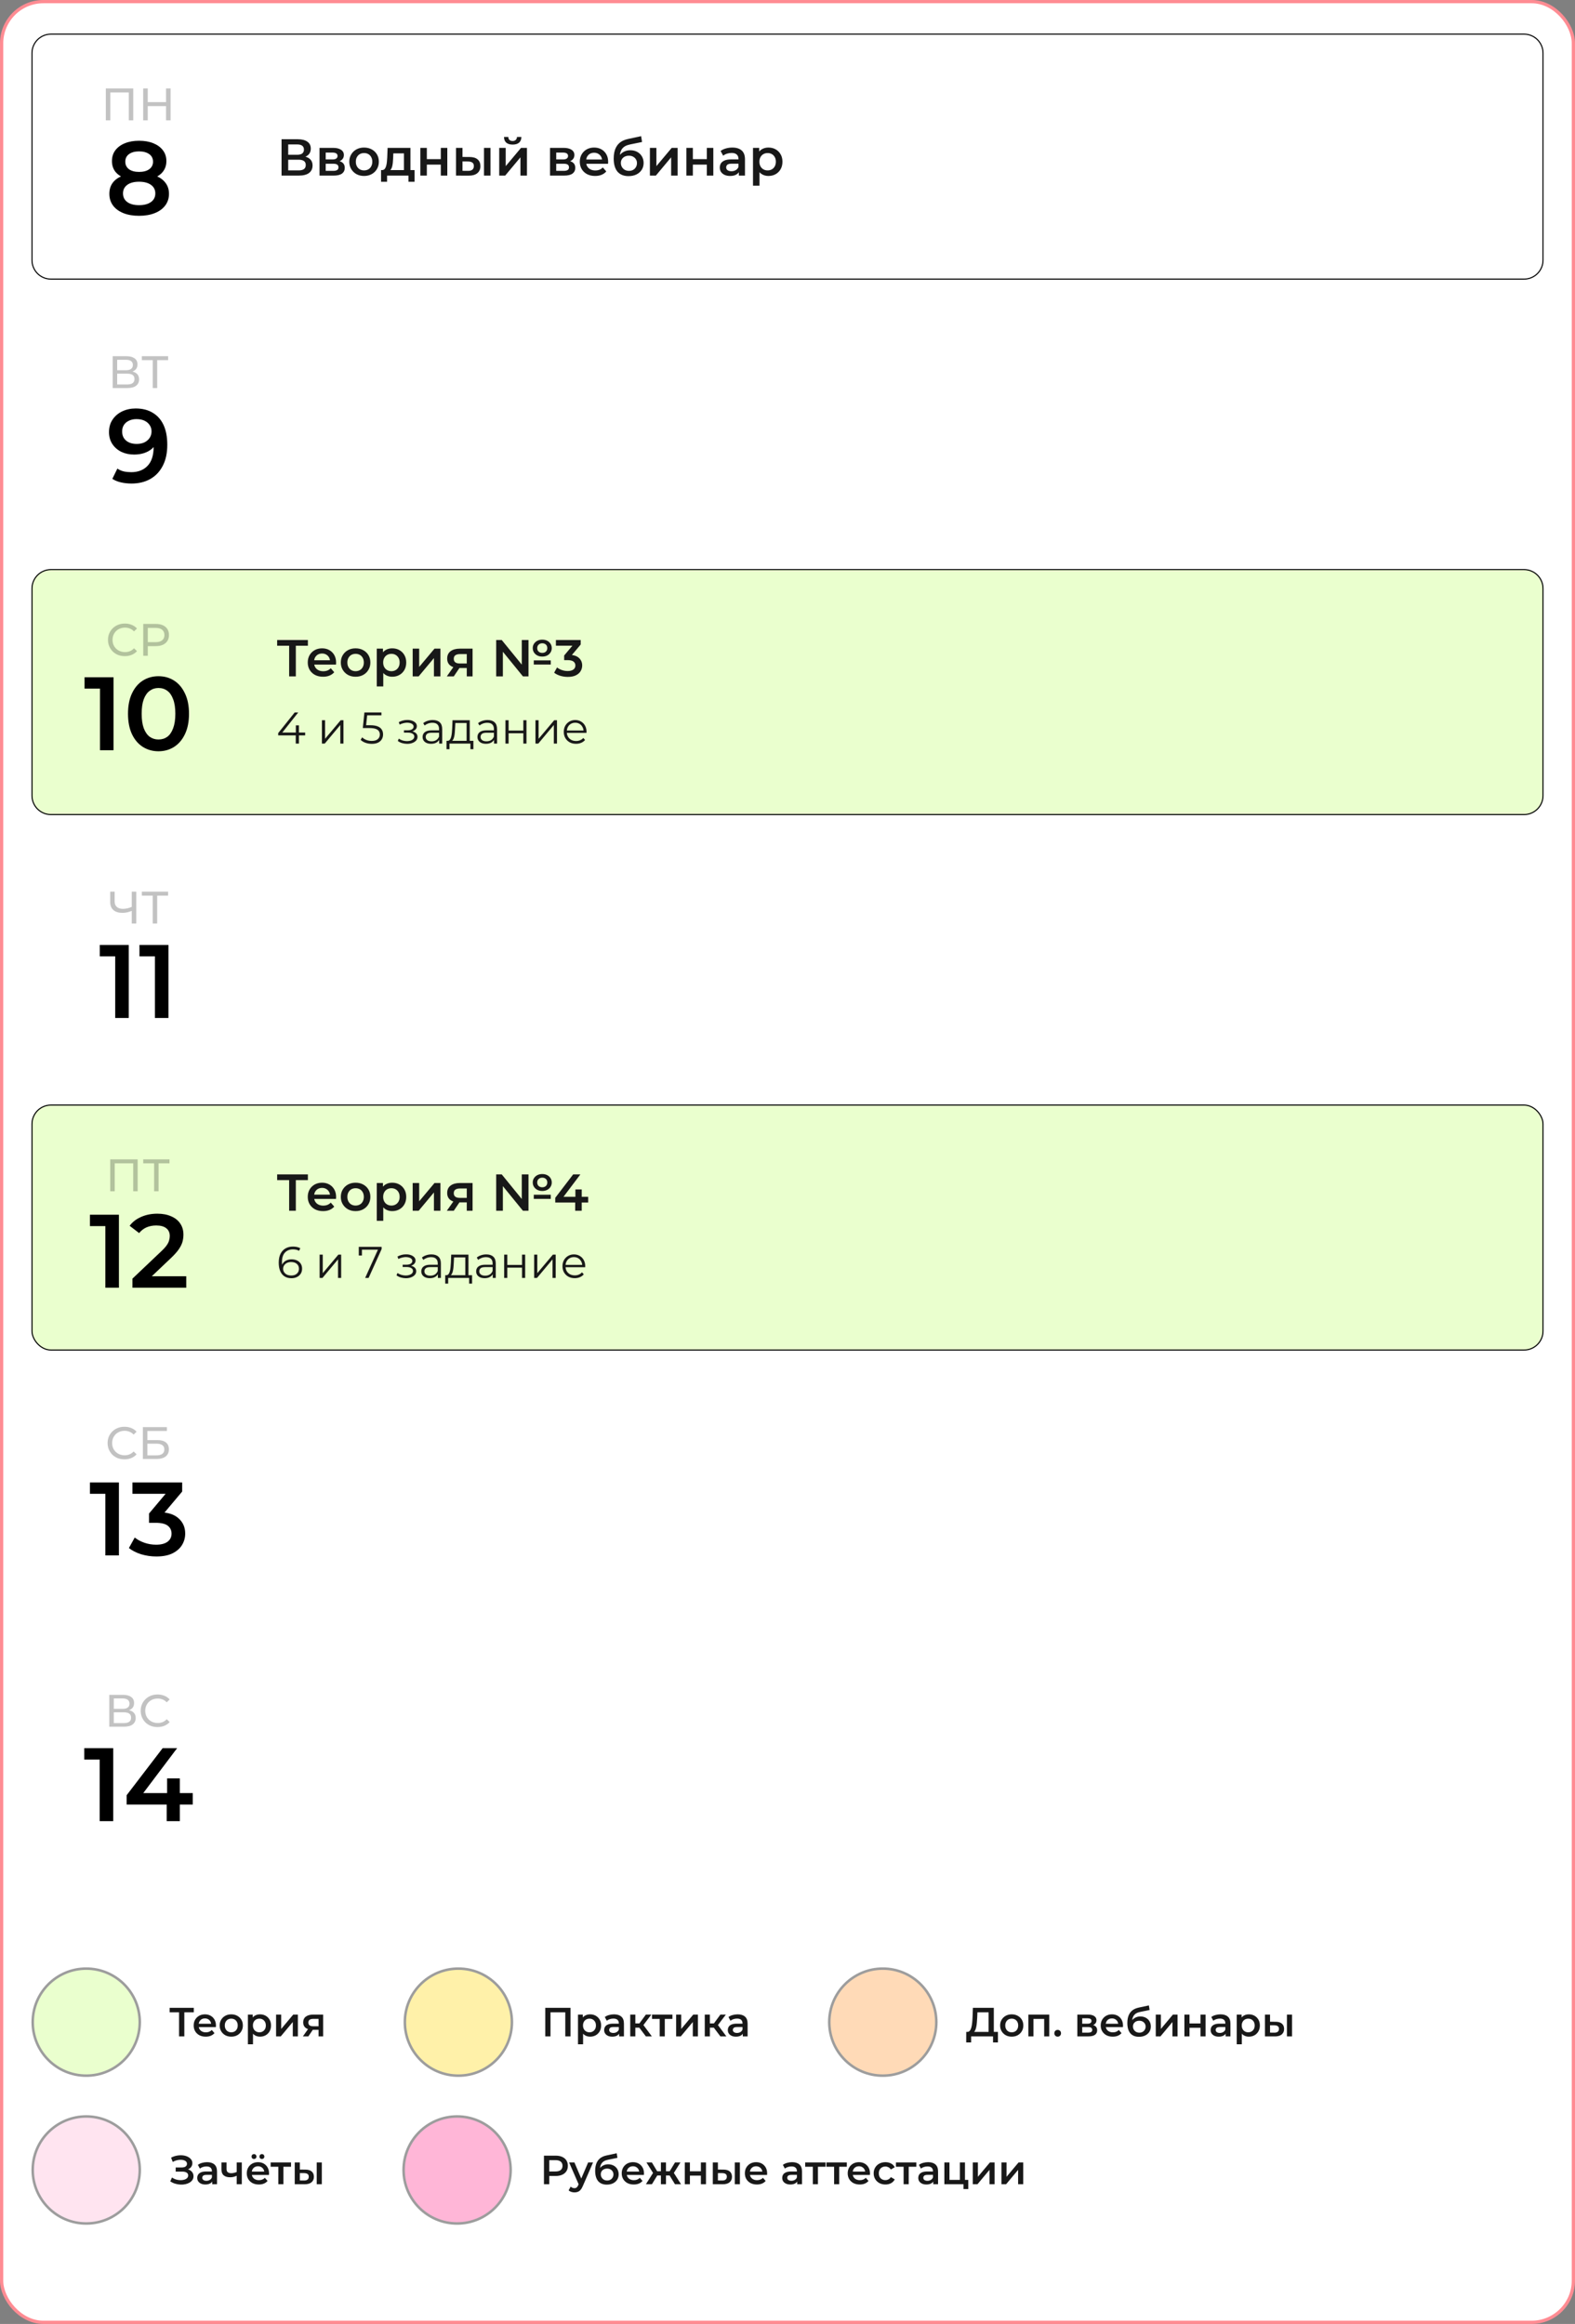 <?xml version="1.0" encoding="UTF-8"?> <svg xmlns="http://www.w3.org/2000/svg" width="1453" height="2144" viewBox="0 0 1453 2144" fill="none"><rect x="0" y="0" width="1453" height="2144" fill="#808080" stroke="none"/><rect x="1.5" y="1.5" width="1450" height="2141" rx="38.5" fill="white"></rect><rect x="1.5" y="1.5" width="1450" height="2141" rx="38.5" stroke="#FF8C93" stroke-width="3"></rect><path opacity="0.24" d="M103.95 358V328.611H116.587C119.778 328.611 122.283 329.255 124.103 330.542C125.922 331.83 126.832 333.705 126.832 336.168C126.832 338.575 125.964 340.423 124.228 341.71C122.493 342.97 120.212 343.599 117.385 343.599L118.141 342.34C121.416 342.34 123.921 342.998 125.656 344.313C127.419 345.601 128.301 347.49 128.301 349.981C128.301 352.5 127.377 354.473 125.53 355.901C123.711 357.3 120.996 358 117.385 358H103.95ZM108.106 354.683H117.301C119.54 354.683 121.22 354.277 122.339 353.466C123.487 352.626 124.061 351.352 124.061 349.645C124.061 347.938 123.487 346.692 122.339 345.908C121.22 345.125 119.54 344.733 117.301 344.733H108.106V354.683ZM108.106 341.542H116.293C118.337 341.542 119.89 341.136 120.954 340.325C122.045 339.513 122.591 338.323 122.591 336.756C122.591 335.16 122.045 333.957 120.954 333.145C119.89 332.334 118.337 331.928 116.293 331.928H108.106V341.542ZM140.909 358V331.172L141.959 332.264H130.875V328.611H155.1V332.264H144.016L145.024 331.172V358H140.909Z" fill="black"></path><path d="M125.183 376.85C131.338 376.85 136.564 378.165 140.86 380.794C145.22 383.358 148.554 387.109 150.862 392.046C153.17 396.984 154.325 403.075 154.325 410.32C154.325 418.014 152.914 424.523 150.093 429.844C147.336 435.166 143.489 439.206 138.551 441.963C133.614 444.72 127.876 446.098 121.336 446.098C117.937 446.098 114.699 445.746 111.622 445.041C108.544 444.335 105.883 443.245 103.639 441.77L108.255 432.345C110.115 433.563 112.134 434.429 114.315 434.942C116.495 435.391 118.739 435.615 121.047 435.615C127.395 435.615 132.428 433.659 136.147 429.748C139.866 425.837 141.725 420.066 141.725 412.436C141.725 411.218 141.693 409.807 141.629 408.204C141.565 406.537 141.341 404.87 140.956 403.203L144.803 407.435C143.713 410.064 142.142 412.276 140.09 414.071C138.038 415.802 135.634 417.117 132.877 418.014C130.12 418.912 127.074 419.361 123.74 419.361C119.38 419.361 115.437 418.527 111.91 416.86C108.448 415.129 105.691 412.725 103.639 409.647C101.587 406.505 100.561 402.85 100.561 398.683C100.561 394.194 101.651 390.347 103.831 387.141C106.011 383.871 108.961 381.339 112.679 379.543C116.462 377.748 120.63 376.85 125.183 376.85ZM125.856 386.66C123.291 386.66 121.015 387.141 119.027 388.103C117.04 389.001 115.469 390.315 114.315 392.046C113.224 393.713 112.679 395.733 112.679 398.106C112.679 401.632 113.898 404.421 116.334 406.473C118.771 408.525 122.041 409.551 126.144 409.551C128.837 409.551 131.21 409.07 133.262 408.108C135.313 407.082 136.916 405.704 138.07 403.972C139.225 402.177 139.802 400.189 139.802 398.009C139.802 395.894 139.257 394.002 138.167 392.335C137.077 390.604 135.506 389.225 133.454 388.199C131.402 387.173 128.869 386.66 125.856 386.66Z" fill="black"></path><path opacity="0.24" d="M100.826 1593V1563.61H113.463C116.654 1563.61 119.159 1564.25 120.979 1565.54C122.798 1566.83 123.708 1568.71 123.708 1571.17C123.708 1573.58 122.84 1575.42 121.104 1576.71C119.369 1577.97 117.088 1578.6 114.261 1578.6L115.017 1577.34C118.292 1577.34 120.797 1578 122.532 1579.31C124.295 1580.6 125.177 1582.49 125.177 1584.98C125.177 1587.5 124.253 1589.47 122.406 1590.9C120.587 1592.3 117.872 1593 114.261 1593H100.826ZM104.982 1589.68H114.177C116.416 1589.68 118.096 1589.28 119.215 1588.47C120.363 1587.63 120.937 1586.35 120.937 1584.65C120.937 1582.94 120.363 1581.69 119.215 1580.91C118.096 1580.12 116.416 1579.73 114.177 1579.73H104.982V1589.68ZM104.982 1576.54H113.169C115.213 1576.54 116.766 1576.14 117.83 1575.32C118.921 1574.51 119.467 1573.32 119.467 1571.76C119.467 1570.16 118.921 1568.96 117.83 1568.15C116.766 1567.33 115.213 1566.93 113.169 1566.93H104.982V1576.54ZM145.332 1593.34C143.093 1593.34 141.022 1592.97 139.119 1592.24C137.243 1591.49 135.606 1590.44 134.207 1589.1C132.835 1587.72 131.757 1586.13 130.974 1584.31C130.19 1582.49 129.798 1580.49 129.798 1578.31C129.798 1576.12 130.19 1574.12 130.974 1572.3C131.757 1570.48 132.849 1568.9 134.249 1567.56C135.648 1566.19 137.285 1565.14 139.161 1564.41C141.064 1563.65 143.135 1563.28 145.374 1563.28C147.642 1563.28 149.727 1563.67 151.63 1564.45C153.561 1565.21 155.199 1566.34 156.542 1567.85L153.813 1570.5C152.694 1569.32 151.434 1568.45 150.035 1567.89C148.635 1567.31 147.138 1567.01 145.542 1567.01C143.891 1567.01 142.352 1567.29 140.924 1567.85C139.525 1568.41 138.307 1569.19 137.271 1570.2C136.236 1571.21 135.424 1572.41 134.836 1573.81C134.277 1575.18 133.997 1576.68 133.997 1578.31C133.997 1579.93 134.277 1581.44 134.836 1582.84C135.424 1584.21 136.236 1585.4 137.271 1586.41C138.307 1587.42 139.525 1588.2 140.924 1588.76C142.352 1589.32 143.891 1589.6 145.542 1589.6C147.138 1589.6 148.635 1589.32 150.035 1588.76C151.434 1588.17 152.694 1587.28 153.813 1586.07L156.542 1588.72C155.199 1590.23 153.561 1591.38 151.63 1592.16C149.727 1592.94 147.628 1593.34 145.332 1593.34Z" fill="black"></path><path d="M91.952 1680.14V1617.62L97.435 1623.3H77.718V1612.81H104.456V1680.14H91.952ZM116.849 1664.84V1656.19L150.03 1612.81H163.399L130.699 1656.19L124.447 1654.26H177.826V1664.84H116.849ZM153.781 1680.14V1664.84L154.166 1654.26V1640.7H165.9V1680.14H153.781Z" fill="black"></path><path d="M47 525.5H1406C1415.66 525.5 1423.5 533.335 1423.5 543V734C1423.5 743.665 1415.66 751.5 1406 751.5H47C37.335 751.5 29.5 743.665 29.5 734V543C29.5 533.335 37.335 525.5 47 525.5Z" fill="#EAFFCE" stroke="black"></path><path opacity="0.24" d="M115.164 605.336C112.925 605.336 110.854 604.972 108.95 604.244C107.075 603.489 105.438 602.439 104.038 601.095C102.667 599.724 101.589 598.129 100.805 596.309C100.022 594.49 99.63 592.489 99.63 590.305C99.63 588.122 100.022 586.121 100.805 584.302C101.589 582.482 102.681 580.901 104.08 579.557C105.48 578.186 107.117 577.136 108.992 576.409C110.896 575.653 112.967 575.275 115.206 575.275C117.473 575.275 119.559 575.667 121.462 576.451C123.393 577.206 125.03 578.34 126.374 579.851L123.645 582.496C122.525 581.321 121.266 580.453 119.866 579.893C118.467 579.306 116.969 579.012 115.374 579.012C113.723 579.012 112.183 579.292 110.756 579.851C109.356 580.411 108.139 581.195 107.103 582.202C106.068 583.21 105.256 584.414 104.668 585.813C104.108 587.185 103.828 588.682 103.828 590.305C103.828 591.929 104.108 593.44 104.668 594.84C105.256 596.211 106.068 597.401 107.103 598.408C108.139 599.416 109.356 600.2 110.756 600.76C112.183 601.319 113.723 601.599 115.374 601.599C116.969 601.599 118.467 601.319 119.866 600.76C121.266 600.172 122.525 599.276 123.645 598.073L126.374 600.718C125.03 602.229 123.393 603.377 121.462 604.16C119.559 604.944 117.459 605.336 115.164 605.336ZM132.158 605V575.611H143.62C146.195 575.611 148.392 576.017 150.212 576.828C152.031 577.64 153.43 578.816 154.41 580.355C155.39 581.895 155.879 583.728 155.879 585.855C155.879 587.982 155.39 589.816 154.41 591.355C153.43 592.867 152.031 594.042 150.212 594.882C148.392 595.693 146.195 596.099 143.62 596.099H134.467L136.357 594.126V605H132.158ZM136.357 594.546L134.467 592.447H143.494C146.181 592.447 148.21 591.873 149.582 590.725C150.981 589.578 151.681 587.954 151.681 585.855C151.681 583.756 150.981 582.133 149.582 580.985C148.21 579.837 146.181 579.264 143.494 579.264H134.467L136.357 577.164V594.546Z" fill="black"></path><path d="M92.234 692.137V629.621L97.716 635.295H78V624.812H104.737V692.137H92.234ZM146.177 693.098C140.855 693.098 136.046 691.752 131.75 689.059C127.518 686.366 124.184 682.455 121.747 677.325C119.311 672.132 118.093 665.848 118.093 658.474C118.093 651.101 119.311 644.849 121.747 639.72C124.184 634.526 127.518 630.583 131.75 627.89C136.046 625.197 140.855 623.85 146.177 623.85C151.563 623.85 156.371 625.197 160.603 627.89C164.835 630.583 168.169 634.526 170.606 639.72C173.106 644.849 174.357 651.101 174.357 658.474C174.357 665.848 173.106 672.132 170.606 677.325C168.169 682.455 164.835 686.366 160.603 689.059C156.371 691.752 151.563 693.098 146.177 693.098ZM146.177 682.23C149.318 682.23 152.043 681.397 154.352 679.73C156.66 677.999 158.455 675.37 159.738 671.843C161.084 668.317 161.757 663.86 161.757 658.474C161.757 653.024 161.084 648.568 159.738 645.106C158.455 641.579 156.66 638.982 154.352 637.315C152.043 635.584 149.318 634.718 146.177 634.718C143.163 634.718 140.47 635.584 138.098 637.315C135.789 638.982 133.962 641.579 132.615 645.106C131.333 648.568 130.692 653.024 130.692 658.474C130.692 663.86 131.333 668.317 132.615 671.843C133.962 675.37 135.789 677.999 138.098 679.73C140.47 681.397 143.163 682.23 146.177 682.23Z" fill="black"></path><path d="M47 31.5H1406C1415.66 31.5 1423.5 39.335 1423.5 49V240C1423.5 249.665 1415.66 257.5 1406 257.5H47C37.335 257.5 29.5 249.665 29.5 240V49C29.5 39.335 37.335 31.5 47 31.5Z" stroke="black"></path><path opacity="0.24" d="M97.615 111V81.611H122.932V111H118.818V84.172L119.825 85.264H100.722L101.772 84.172V111H97.615ZM153.173 81.611H157.371V111H153.173V81.611ZM136.295 111H132.097V81.611H136.295V111ZM153.551 97.901H135.875V94.248H153.551V97.901Z" fill="black"></path><path d="M128.29 199.098C122.711 199.098 117.87 198.265 113.767 196.598C109.663 194.931 106.489 192.59 104.245 189.577C102.001 186.499 100.879 182.909 100.879 178.805C100.879 174.701 101.969 171.239 104.149 168.418C106.329 165.596 109.471 163.448 113.574 161.974C117.678 160.499 122.583 159.762 128.29 159.762C133.996 159.762 138.901 160.499 143.005 161.974C147.173 163.448 150.346 165.629 152.527 168.514C154.771 171.335 155.893 174.765 155.893 178.805C155.893 182.909 154.739 186.499 152.43 189.577C150.186 192.59 146.98 194.931 142.813 196.598C138.709 198.265 133.868 199.098 128.29 199.098ZM128.29 189.288C132.906 189.288 136.561 188.327 139.254 186.403C141.947 184.479 143.293 181.819 143.293 178.42C143.293 175.086 141.947 172.457 139.254 170.534C136.561 168.61 132.906 167.648 128.29 167.648C123.673 167.648 120.05 168.61 117.422 170.534C114.793 172.457 113.478 175.086 113.478 178.42C113.478 181.819 114.793 184.479 117.422 186.403C120.05 188.327 123.673 189.288 128.29 189.288ZM128.29 166.302C123.096 166.302 118.64 165.629 114.921 164.282C111.202 162.871 108.317 160.852 106.265 158.223C104.277 155.53 103.283 152.324 103.283 148.605C103.283 144.758 104.309 141.456 106.361 138.699C108.477 135.877 111.426 133.697 115.209 132.159C118.992 130.62 123.352 129.85 128.29 129.85C133.291 129.85 137.683 130.62 141.466 132.159C145.249 133.697 148.199 135.877 150.314 138.699C152.43 141.456 153.488 144.758 153.488 148.605C153.488 152.324 152.462 155.53 150.411 158.223C148.423 160.852 145.538 162.871 141.755 164.282C137.972 165.629 133.483 166.302 128.29 166.302ZM128.29 158.608C132.265 158.608 135.407 157.774 137.715 156.107C140.023 154.376 141.178 152.067 141.178 149.182C141.178 146.168 139.991 143.828 137.619 142.161C135.247 140.494 132.137 139.66 128.29 139.66C124.443 139.66 121.365 140.494 119.057 142.161C116.748 143.828 115.594 146.168 115.594 149.182C115.594 152.067 116.716 154.376 118.96 156.107C121.269 157.774 124.378 158.608 128.29 158.608Z" fill="black"></path><path opacity="0.24" d="M122.276 840.076C120.624 840.776 119.015 841.308 117.448 841.672C115.908 842.008 114.411 842.176 112.955 842.176C109.373 842.176 106.588 841.308 104.6 839.573C102.641 837.837 101.661 835.36 101.661 832.141V822.611H105.776V831.68C105.776 833.863 106.448 835.542 107.791 836.718C109.135 837.893 111.01 838.481 113.417 838.481C114.844 838.481 116.3 838.299 117.783 837.935C119.295 837.571 120.764 837.04 122.192 836.34L122.276 840.076ZM121.562 852V822.611H125.718V852H121.562ZM140.889 852V825.172L141.938 826.264H130.854V822.611H155.079V826.264H143.995L145.003 825.172V852H140.889Z" fill="black"></path><path d="M106.276 939.137V876.621L111.758 882.295H92.041V871.812H118.779V939.137H106.276ZM142.906 939.137V876.621L148.388 882.295H128.672V871.812H155.409V939.137H142.906Z" fill="black"></path><rect x="29.5" y="1019.5" width="1394" height="226" rx="17.5" fill="#EAFFCE" stroke="black"></rect><path opacity="0.24" d="M101.687 1099V1069.61H127.004V1099H122.889V1072.17L123.897 1073.26H104.794L105.843 1072.17V1099H101.687ZM142.172 1099V1072.17L143.222 1073.26H132.138V1069.61H156.363V1073.26H145.279L146.287 1072.17V1099H142.172Z" fill="black"></path><path d="M97.199 1188V1125.48L102.681 1131.16H82.965V1120.68H109.702V1188H97.199ZM122.192 1188V1179.63L148.93 1154.24C151.174 1152.13 152.841 1150.27 153.931 1148.66C155.021 1147.06 155.726 1145.59 156.047 1144.24C156.431 1142.83 156.624 1141.51 156.624 1140.3C156.624 1137.22 155.566 1134.85 153.45 1133.18C151.334 1131.45 148.224 1130.58 144.121 1130.58C140.851 1130.58 137.869 1131.16 135.176 1132.31C132.547 1133.47 130.271 1135.23 128.347 1137.6L119.595 1130.87C122.224 1127.34 125.751 1124.62 130.175 1122.7C134.663 1120.71 139.664 1119.71 145.179 1119.71C150.052 1119.71 154.283 1120.52 157.874 1122.12C161.529 1123.66 164.318 1125.87 166.242 1128.75C168.229 1131.64 169.223 1135.07 169.223 1139.05C169.223 1141.23 168.935 1143.41 168.358 1145.59C167.78 1147.7 166.69 1149.95 165.087 1152.32C163.485 1154.69 161.144 1157.35 158.066 1160.3L135.08 1182.13L132.483 1177.42H171.82V1188H122.192Z" fill="black"></path><path opacity="0.24" d="M114.795 1346.34C112.556 1346.34 110.485 1345.97 108.581 1345.24C106.706 1344.49 105.069 1343.44 103.669 1342.1C102.298 1340.72 101.22 1339.13 100.436 1337.31C99.653 1335.49 99.261 1333.49 99.261 1331.31C99.261 1329.12 99.653 1327.12 100.436 1325.3C101.22 1323.48 102.312 1321.9 103.711 1320.56C105.111 1319.19 106.748 1318.14 108.623 1317.41C110.527 1316.65 112.598 1316.28 114.837 1316.28C117.104 1316.28 119.189 1316.67 121.093 1317.45C123.024 1318.21 124.661 1319.34 126.005 1320.85L123.276 1323.5C122.156 1322.32 120.897 1321.45 119.497 1320.89C118.098 1320.31 116.6 1320.01 115.005 1320.01C113.354 1320.01 111.814 1320.29 110.387 1320.85C108.987 1321.41 107.77 1322.19 106.734 1323.2C105.699 1324.21 104.887 1325.41 104.299 1326.81C103.739 1328.18 103.459 1329.68 103.459 1331.31C103.459 1332.93 103.739 1334.44 104.299 1335.84C104.887 1337.21 105.699 1338.4 106.734 1339.41C107.77 1340.42 108.987 1341.2 110.387 1341.76C111.814 1342.32 113.354 1342.6 115.005 1342.6C116.6 1342.6 118.098 1342.32 119.497 1341.76C120.897 1341.17 122.156 1340.28 123.276 1339.07L126.005 1341.72C124.661 1343.23 123.024 1344.38 121.093 1345.16C119.189 1345.94 117.09 1346.34 114.795 1346.34ZM131.789 1346V1316.61H153.957V1320.18H135.946V1328.58H145.098C148.597 1328.58 151.256 1329.3 153.075 1330.76C154.895 1332.22 155.804 1334.33 155.804 1337.1C155.804 1339.95 154.811 1342.15 152.823 1343.69C150.864 1345.23 148.051 1346 144.385 1346H131.789ZM135.946 1342.68H144.217C146.652 1342.68 148.485 1342.22 149.717 1341.3C150.976 1340.37 151.606 1339 151.606 1337.18C151.606 1333.66 149.143 1331.89 144.217 1331.89H135.946V1342.68Z" fill="black"></path><path d="M97.199 1435V1372.48L102.681 1378.16H82.965V1367.68H109.702V1435H97.199ZM144.217 1435.96C139.472 1435.96 134.823 1435.29 130.271 1433.94C125.783 1432.53 122 1430.61 118.922 1428.17L124.308 1418.46C126.744 1420.45 129.694 1422.05 133.156 1423.27C136.619 1424.48 140.241 1425.09 144.024 1425.09C148.513 1425.09 152.007 1424.2 154.508 1422.4C157.009 1420.54 158.259 1418.04 158.259 1414.9C158.259 1411.82 157.105 1409.38 154.796 1407.59C152.488 1405.79 148.769 1404.9 143.64 1404.9H137.484V1396.34L156.72 1373.45L158.355 1378.16H122.192V1367.68H168.069V1376.04L148.833 1398.93L142.293 1395.09H146.044C154.316 1395.09 160.503 1396.95 164.607 1400.66C168.774 1404.32 170.858 1409.03 170.858 1414.8C170.858 1418.59 169.896 1422.08 167.973 1425.29C166.049 1428.49 163.1 1431.09 159.124 1433.08C155.213 1435 150.244 1435.96 144.217 1435.96Z" fill="black"></path><path d="M259.743 162V128.462H274.74C278.509 128.462 281.447 129.212 283.556 130.713C285.664 132.183 286.718 134.307 286.718 137.086C286.718 139.833 285.712 141.957 283.699 143.458C281.687 144.927 279.036 145.662 275.746 145.662L276.608 143.937C280.345 143.937 283.236 144.688 285.28 146.189C287.325 147.69 288.347 149.862 288.347 152.705C288.347 155.612 287.277 157.896 285.137 159.556C282.997 161.185 279.834 162 275.65 162H259.743ZM265.876 157.209H275.458C277.63 157.209 279.275 156.81 280.393 156.011C281.511 155.181 282.07 153.919 282.07 152.226C282.07 150.533 281.511 149.303 280.393 148.537C279.275 147.738 277.63 147.339 275.458 147.339H265.876V157.209ZM265.876 142.787H274.213C276.225 142.787 277.758 142.388 278.812 141.589C279.866 140.759 280.393 139.577 280.393 138.044C280.393 136.447 279.866 135.249 278.812 134.451C277.758 133.652 276.225 133.253 274.213 133.253H265.876V142.787ZM294.772 162V136.415H307.277C310.375 136.415 312.802 136.99 314.559 138.14C316.348 139.29 317.242 140.919 317.242 143.027C317.242 145.103 316.412 146.732 314.751 147.914C313.09 149.064 310.886 149.639 308.139 149.639L308.858 148.153C311.956 148.153 314.256 148.728 315.757 149.878C317.29 150.996 318.057 152.641 318.057 154.813C318.057 157.081 317.21 158.854 315.517 160.131C313.825 161.377 311.253 162 307.804 162H294.772ZM300.473 157.64H307.324C308.954 157.64 310.183 157.384 311.014 156.873C311.844 156.33 312.259 155.516 312.259 154.43C312.259 153.28 311.876 152.434 311.11 151.891C310.343 151.348 309.145 151.076 307.516 151.076H300.473V157.64ZM300.473 147.099H306.75C308.283 147.099 309.433 146.828 310.199 146.285C310.998 145.71 311.397 144.911 311.397 143.889C311.397 142.835 310.998 142.053 310.199 141.542C309.433 141.03 308.283 140.775 306.75 140.775H300.473V147.099ZM335.839 162.335C333.22 162.335 330.888 161.776 328.844 160.658C326.8 159.509 325.186 157.943 324.005 155.963C322.823 153.983 322.232 151.731 322.232 149.207C322.232 146.652 322.823 144.4 324.005 142.452C325.186 140.472 326.8 138.922 328.844 137.804C330.888 136.686 333.22 136.127 335.839 136.127C338.49 136.127 340.838 136.686 342.882 137.804C344.958 138.922 346.571 140.456 347.721 142.404C348.903 144.352 349.494 146.62 349.494 149.207C349.494 151.731 348.903 153.983 347.721 155.963C346.571 157.943 344.958 159.509 342.882 160.658C340.838 161.776 338.49 162.335 335.839 162.335ZM335.839 157.209C337.308 157.209 338.618 156.889 339.768 156.251C340.918 155.612 341.812 154.685 342.451 153.472C343.122 152.258 343.457 150.836 343.457 149.207C343.457 147.547 343.122 146.125 342.451 144.943C341.812 143.73 340.918 142.803 339.768 142.164C338.618 141.526 337.324 141.206 335.887 141.206C334.418 141.206 333.108 141.526 331.958 142.164C330.84 142.803 329.946 143.73 329.275 144.943C328.604 146.125 328.269 147.547 328.269 149.207C328.269 150.836 328.604 152.258 329.275 153.472C329.946 154.685 330.84 155.612 331.958 156.251C333.108 156.889 334.402 157.209 335.839 157.209ZM372.665 159.221V141.494H362.843L362.7 145.614C362.636 147.083 362.54 148.505 362.412 149.878C362.284 151.22 362.077 152.465 361.789 153.615C361.502 154.733 361.087 155.66 360.544 156.394C360.001 157.129 359.282 157.608 358.388 157.832L352.446 156.921C353.405 156.921 354.171 156.618 354.746 156.011C355.353 155.372 355.816 154.51 356.136 153.424C356.487 152.306 356.743 151.044 356.902 149.639C357.062 148.201 357.174 146.716 357.238 145.183L357.573 136.415H378.654V159.221H372.665ZM351.536 167.702V156.921H382.439V167.702H376.834V162H357.094V167.702H351.536ZM387.788 162V136.415H393.777V146.812H406.666V136.415H412.655V162H406.666V151.891H393.777V162H387.788ZM446.506 162V136.415H452.495V162H446.506ZM433.138 144.847C436.428 144.847 438.92 145.582 440.613 147.051C442.337 148.521 443.2 150.597 443.2 153.28C443.2 156.059 442.242 158.231 440.325 159.796C438.441 161.329 435.757 162.08 432.276 162.048L420.681 162V136.415H426.67V144.8L433.138 144.847ZM431.749 157.64C433.506 157.672 434.847 157.305 435.773 156.538C436.7 155.771 437.163 154.653 437.163 153.184C437.163 151.715 436.7 150.661 435.773 150.022C434.879 149.351 433.538 149 431.749 148.968L426.67 148.92V157.592L431.749 157.64ZM460.545 162V136.415H466.534V153.28L480.669 136.415H486.131V162H480.142V145.135L466.055 162H460.545ZM472.955 133.396C470.399 133.396 468.435 132.806 467.062 131.624C465.688 130.41 464.985 128.653 464.953 126.353H468.93C468.962 127.503 469.313 128.414 469.984 129.084C470.687 129.755 471.661 130.091 472.907 130.091C474.121 130.091 475.079 129.755 475.782 129.084C476.516 128.414 476.899 127.503 476.931 126.353H481.004C480.972 128.653 480.253 130.41 478.848 131.624C477.474 132.806 475.51 133.396 472.955 133.396ZM507.428 162V136.415H519.933C523.032 136.415 525.459 136.99 527.216 138.14C529.005 139.29 529.899 140.919 529.899 143.027C529.899 145.103 529.068 146.732 527.408 147.914C525.747 149.064 523.543 149.639 520.796 149.639L521.514 148.153C524.613 148.153 526.912 148.728 528.414 149.878C529.947 150.996 530.713 152.641 530.713 154.813C530.713 157.081 529.867 158.854 528.174 160.131C526.481 161.377 523.91 162 520.46 162H507.428ZM513.13 157.64H519.981C521.61 157.64 522.84 157.384 523.67 156.873C524.501 156.33 524.916 155.516 524.916 154.43C524.916 153.28 524.533 152.434 523.766 151.891C523 151.348 521.802 151.076 520.173 151.076H513.13V157.64ZM513.13 147.099H519.406C520.939 147.099 522.089 146.828 522.856 146.285C523.654 145.71 524.054 144.911 524.054 143.889C524.054 142.835 523.654 142.053 522.856 141.542C522.089 141.03 520.939 140.775 519.406 140.775H513.13V147.099ZM549.023 162.335C546.18 162.335 543.688 161.776 541.548 160.658C539.44 159.509 537.795 157.943 536.613 155.963C535.464 153.983 534.889 151.731 534.889 149.207C534.889 146.652 535.448 144.4 536.565 142.452C537.715 140.472 539.281 138.922 541.261 137.804C543.273 136.686 545.557 136.127 548.112 136.127C550.604 136.127 552.824 136.67 554.772 137.756C556.721 138.842 558.254 140.376 559.372 142.356C560.49 144.336 561.049 146.668 561.049 149.351C561.049 149.607 561.033 149.894 561.001 150.214C561.001 150.533 560.985 150.836 560.953 151.124H539.632V147.147H557.791L555.443 148.393C555.475 146.924 555.171 145.63 554.533 144.512C553.894 143.394 553.015 142.516 551.897 141.877C550.811 141.238 549.55 140.919 548.112 140.919C546.643 140.919 545.349 141.238 544.231 141.877C543.145 142.516 542.283 143.41 541.644 144.56C541.037 145.678 540.734 147.004 540.734 148.537V149.495C540.734 151.028 541.085 152.386 541.788 153.567C542.491 154.749 543.481 155.66 544.758 156.298C546.036 156.937 547.505 157.257 549.166 157.257C550.604 157.257 551.897 157.033 553.047 156.586C554.197 156.139 555.219 155.436 556.114 154.478L559.324 158.167C558.174 159.509 556.721 160.547 554.964 161.281C553.239 161.984 551.259 162.335 549.023 162.335ZM579.817 162.479C577.708 162.479 575.824 162.16 574.163 161.521C572.502 160.882 571.065 159.908 569.851 158.598C568.669 157.257 567.759 155.564 567.12 153.52C566.481 151.475 566.162 149.048 566.162 146.237C566.162 144.193 566.337 142.324 566.689 140.631C567.04 138.938 567.567 137.421 568.27 136.08C568.973 134.706 569.851 133.492 570.905 132.438C571.991 131.384 573.253 130.506 574.69 129.803C576.127 129.1 577.756 128.557 579.577 128.174L591.459 125.635L592.322 131.001L581.541 133.205C580.935 133.333 580.2 133.524 579.338 133.78C578.507 134.003 577.645 134.355 576.75 134.834C575.888 135.281 575.073 135.936 574.307 136.798C573.572 137.629 572.965 138.715 572.486 140.056C572.039 141.366 571.815 143.011 571.815 144.991C571.815 145.598 571.831 146.061 571.863 146.381C571.927 146.668 571.975 146.988 572.007 147.339C572.071 147.658 572.103 148.137 572.103 148.776L569.851 146.429C570.49 144.8 571.368 143.41 572.486 142.26C573.636 141.078 574.962 140.184 576.463 139.577C577.996 138.938 579.657 138.619 581.446 138.619C583.841 138.619 585.965 139.114 587.818 140.104C589.671 141.094 591.124 142.484 592.178 144.273C593.232 146.061 593.759 148.09 593.759 150.357C593.759 152.721 593.184 154.813 592.034 156.634C590.884 158.455 589.255 159.892 587.147 160.946C585.071 161.968 582.627 162.479 579.817 162.479ZM580.296 157.64C581.733 157.64 582.995 157.337 584.081 156.73C585.199 156.091 586.061 155.228 586.668 154.142C587.307 153.056 587.626 151.843 587.626 150.501C587.626 149.16 587.307 147.994 586.668 147.004C586.061 145.981 585.199 145.167 584.081 144.56C582.995 143.953 581.701 143.65 580.2 143.65C578.763 143.65 577.469 143.937 576.319 144.512C575.201 145.087 574.323 145.886 573.684 146.908C573.077 147.898 572.774 149.048 572.774 150.357C572.774 151.699 573.093 152.929 573.732 154.047C574.371 155.165 575.249 156.043 576.367 156.682C577.517 157.321 578.826 157.64 580.296 157.64ZM599.556 162V136.415H605.545V153.28L619.679 136.415H625.141V162H619.152V145.135L605.066 162H599.556ZM633.197 162V136.415H639.186V146.812H652.075V136.415H658.064V162H652.075V151.891H639.186V162H633.197ZM681.614 162V156.825L681.278 155.724V146.668C681.278 144.911 680.751 143.554 679.697 142.596C678.643 141.605 677.046 141.11 674.906 141.11C673.469 141.11 672.047 141.334 670.642 141.781C669.268 142.228 668.103 142.851 667.144 143.65L664.797 139.29C666.17 138.236 667.799 137.453 669.684 136.942C671.6 136.399 673.58 136.127 675.625 136.127C679.33 136.127 682.189 137.022 684.201 138.811C686.245 140.567 687.267 143.298 687.267 147.004V162H681.614ZM673.564 162.335C671.648 162.335 669.971 162.016 668.534 161.377C667.096 160.706 665.978 159.796 665.18 158.646C664.413 157.464 664.03 156.139 664.03 154.669C664.03 153.232 664.365 151.938 665.036 150.789C665.739 149.639 666.873 148.728 668.438 148.058C670.003 147.387 672.079 147.051 674.666 147.051H682.093V151.028H675.098C673.053 151.028 671.68 151.364 670.977 152.034C670.275 152.673 669.923 153.472 669.923 154.43C669.923 155.516 670.354 156.378 671.217 157.017C672.079 157.656 673.277 157.975 674.81 157.975C676.28 157.975 677.589 157.64 678.739 156.969C679.921 156.298 680.767 155.308 681.278 153.999L682.284 157.592C681.71 159.093 680.671 160.259 679.17 161.09C677.701 161.92 675.832 162.335 673.564 162.335ZM708.86 162.335C706.784 162.335 704.884 161.856 703.159 160.898C701.466 159.94 700.108 158.502 699.086 156.586C698.096 154.638 697.601 152.178 697.601 149.207C697.601 146.205 698.08 143.745 699.038 141.829C700.029 139.913 701.37 138.491 703.063 137.565C704.756 136.607 706.688 136.127 708.86 136.127C711.384 136.127 713.604 136.67 715.52 137.756C717.469 138.842 719.002 140.36 720.12 142.308C721.27 144.257 721.845 146.556 721.845 149.207C721.845 151.859 721.27 154.174 720.12 156.155C719.002 158.103 717.469 159.62 715.52 160.706C713.604 161.792 711.384 162.335 708.86 162.335ZM694.678 171.295V136.415H700.38V142.452L700.188 149.255L700.667 156.059V171.295H694.678ZM708.19 157.209C709.627 157.209 710.905 156.889 712.023 156.251C713.172 155.612 714.083 154.685 714.754 153.472C715.424 152.258 715.76 150.836 715.76 149.207C715.76 147.547 715.424 146.125 714.754 144.943C714.083 143.73 713.172 142.803 712.023 142.164C710.905 141.526 709.627 141.206 708.19 141.206C706.752 141.206 705.459 141.526 704.309 142.164C703.159 142.803 702.248 143.73 701.578 144.943C700.907 146.125 700.572 147.547 700.572 149.207C700.572 150.836 700.907 152.258 701.578 153.472C702.248 154.685 703.159 155.612 704.309 156.251C705.459 156.889 706.752 157.209 708.19 157.209Z" fill="#181818"></path><path d="M165.198 1878.69V1855.29L166.365 1856.49H156.507V1852.35H178.781V1856.49H168.923L170.052 1855.29V1878.69H165.198ZM189.783 1878.95C187.551 1878.95 185.594 1878.52 183.914 1877.64C182.258 1876.73 180.967 1875.51 180.039 1873.95C179.136 1872.4 178.684 1870.63 178.684 1868.65C178.684 1866.64 179.123 1864.87 180.001 1863.34C180.904 1861.79 182.133 1860.57 183.688 1859.69C185.268 1858.81 187.062 1858.37 189.068 1858.37C191.025 1858.37 192.768 1858.8 194.298 1859.65C195.828 1860.51 197.032 1861.71 197.91 1863.27C198.788 1864.82 199.227 1866.65 199.227 1868.76C199.227 1868.96 199.214 1869.18 199.189 1869.44C199.189 1869.69 199.177 1869.92 199.152 1870.15H182.409V1867.03H196.669L194.825 1868.01C194.85 1866.85 194.612 1865.84 194.11 1864.96C193.608 1864.08 192.919 1863.39 192.041 1862.89C191.188 1862.39 190.197 1862.14 189.068 1862.14C187.915 1862.14 186.899 1862.39 186.021 1862.89C185.168 1863.39 184.491 1864.09 183.989 1865C183.513 1865.87 183.274 1866.91 183.274 1868.12V1868.87C183.274 1870.08 183.55 1871.14 184.102 1872.07C184.654 1873 185.431 1873.71 186.435 1874.21C187.438 1874.72 188.592 1874.97 189.896 1874.97C191.025 1874.97 192.041 1874.79 192.944 1874.44C193.847 1874.09 194.649 1873.54 195.352 1872.78L197.873 1875.68C196.97 1876.73 195.828 1877.55 194.449 1878.13C193.094 1878.68 191.539 1878.95 189.783 1878.95ZM213.326 1878.95C211.269 1878.95 209.438 1878.52 207.832 1877.64C206.227 1876.73 204.96 1875.51 204.032 1873.95C203.104 1872.4 202.64 1870.63 202.64 1868.65C202.64 1866.64 203.104 1864.87 204.032 1863.34C204.96 1861.79 206.227 1860.57 207.832 1859.69C209.438 1858.81 211.269 1858.37 213.326 1858.37C215.407 1858.37 217.251 1858.81 218.856 1859.69C220.487 1860.57 221.753 1861.77 222.656 1863.3C223.584 1864.83 224.049 1866.61 224.049 1868.65C224.049 1870.63 223.584 1872.4 222.656 1873.95C221.753 1875.51 220.487 1876.73 218.856 1877.64C217.251 1878.52 215.407 1878.95 213.326 1878.95ZM213.326 1874.93C214.479 1874.93 215.508 1874.68 216.411 1874.18C217.314 1873.67 218.016 1872.95 218.518 1871.99C219.044 1871.04 219.308 1869.92 219.308 1868.65C219.308 1867.34 219.044 1866.23 218.518 1865.3C218.016 1864.34 217.314 1863.62 216.411 1863.11C215.508 1862.61 214.492 1862.36 213.363 1862.36C212.209 1862.36 211.181 1862.61 210.278 1863.11C209.4 1863.62 208.698 1864.34 208.171 1865.3C207.644 1866.23 207.381 1867.34 207.381 1868.65C207.381 1869.92 207.644 1871.04 208.171 1871.99C208.698 1872.95 209.4 1873.67 210.278 1874.18C211.181 1874.68 212.197 1874.93 213.326 1874.93ZM239.831 1878.95C238.201 1878.95 236.709 1878.58 235.354 1877.83C234.025 1877.07 232.959 1875.94 232.156 1874.44C231.378 1872.91 230.99 1870.98 230.99 1868.65C230.99 1866.29 231.366 1864.36 232.118 1862.85C232.896 1861.35 233.949 1860.23 235.279 1859.5C236.608 1858.75 238.126 1858.37 239.831 1858.37C241.813 1858.37 243.556 1858.8 245.061 1859.65C246.591 1860.51 247.795 1861.7 248.673 1863.23C249.576 1864.76 250.028 1866.56 250.028 1868.65C250.028 1870.73 249.576 1872.55 248.673 1874.1C247.795 1875.63 246.591 1876.82 245.061 1877.68C243.556 1878.53 241.813 1878.95 239.831 1878.95ZM228.695 1885.99V1858.6H233.172V1863.34L233.021 1868.68L233.398 1874.03V1885.99H228.695ZM239.305 1874.93C240.433 1874.93 241.437 1874.68 242.315 1874.18C243.218 1873.67 243.932 1872.95 244.459 1871.99C244.986 1871.04 245.249 1869.92 245.249 1868.65C245.249 1867.34 244.986 1866.23 244.459 1865.3C243.932 1864.34 243.218 1863.62 242.315 1863.11C241.437 1862.61 240.433 1862.36 239.305 1862.36C238.176 1862.36 237.16 1862.61 236.257 1863.11C235.354 1863.62 234.639 1864.34 234.112 1865.3C233.586 1866.23 233.322 1867.34 233.322 1868.65C233.322 1869.92 233.586 1871.04 234.112 1871.99C234.639 1872.95 235.354 1873.67 236.257 1874.18C237.16 1874.68 238.176 1874.93 239.305 1874.93ZM254.708 1878.69V1858.6H259.411V1871.84L270.51 1858.6H274.8V1878.69H270.097V1865.45L259.035 1878.69H254.708ZM293.881 1878.69V1871.84L294.558 1872.63H288.538C285.779 1872.63 283.609 1872.06 282.029 1870.9C280.474 1869.72 279.696 1868.03 279.696 1865.82C279.696 1863.47 280.524 1861.67 282.18 1860.44C283.86 1859.21 286.093 1858.6 288.877 1858.6H298.095V1878.69H293.881ZM279.433 1878.69L284.851 1871.02H289.667L284.475 1878.69H279.433ZM293.881 1870.34V1861.31L294.558 1862.55H289.027C287.572 1862.55 286.444 1862.83 285.641 1863.38C284.863 1863.91 284.475 1864.77 284.475 1865.97C284.475 1868.23 285.942 1869.36 288.877 1869.36H294.558L293.881 1870.34Z" fill="#181818"></path><circle cx="79.558" cy="1865.56" r="49.382" fill="#EAFFCE" stroke="#9D9D9D" stroke-width="2.352"></circle><path d="M503.029 1878.69V1852.35H526.319V1878.69H521.503V1855.29L522.632 1856.49H506.717L507.845 1855.29V1878.69H503.029ZM544.355 1878.95C542.725 1878.95 541.233 1878.58 539.878 1877.83C538.549 1877.07 537.483 1875.94 536.68 1874.44C535.903 1872.91 535.514 1870.98 535.514 1868.65C535.514 1866.29 535.89 1864.36 536.642 1862.85C537.42 1861.35 538.474 1860.23 539.803 1859.5C541.132 1858.75 542.65 1858.37 544.355 1858.37C546.337 1858.37 548.08 1858.8 549.585 1859.65C551.115 1860.51 552.319 1861.7 553.197 1863.23C554.1 1864.76 554.552 1866.56 554.552 1868.65C554.552 1870.73 554.1 1872.55 553.197 1874.1C552.319 1875.63 551.115 1876.82 549.585 1877.68C548.08 1878.53 546.337 1878.95 544.355 1878.95ZM533.219 1885.99V1858.6H537.696V1863.34L537.545 1868.68L537.922 1874.03V1885.99H533.219ZM543.829 1874.93C544.957 1874.93 545.961 1874.68 546.839 1874.18C547.742 1873.67 548.456 1872.95 548.983 1871.99C549.51 1871.04 549.773 1869.92 549.773 1868.65C549.773 1867.34 549.51 1866.23 548.983 1865.3C548.456 1864.34 547.742 1863.62 546.839 1863.11C545.961 1862.61 544.957 1862.36 543.829 1862.36C542.7 1862.36 541.684 1862.61 540.781 1863.11C539.878 1863.62 539.163 1864.34 538.637 1865.3C538.11 1866.23 537.846 1867.34 537.846 1868.65C537.846 1869.92 538.11 1871.04 538.637 1871.99C539.163 1872.95 539.878 1873.67 540.781 1874.18C541.684 1874.68 542.7 1874.93 543.829 1874.93ZM571.165 1878.69V1874.63L570.902 1873.76V1866.65C570.902 1865.27 570.488 1864.21 569.66 1863.45C568.833 1862.68 567.579 1862.29 565.898 1862.29C564.769 1862.29 563.653 1862.46 562.549 1862.81C561.471 1863.17 560.555 1863.65 559.803 1864.28L557.959 1860.86C559.038 1860.03 560.317 1859.42 561.797 1859.01C563.302 1858.59 564.857 1858.37 566.462 1858.37C569.372 1858.37 571.617 1859.08 573.197 1860.48C574.802 1861.86 575.605 1864.01 575.605 1866.91V1878.69H571.165ZM564.845 1878.95C563.34 1878.95 562.023 1878.7 560.894 1878.2C559.765 1877.68 558.887 1876.96 558.26 1876.06C557.658 1875.13 557.357 1874.09 557.357 1872.93C557.357 1871.81 557.621 1870.79 558.147 1869.89C558.699 1868.98 559.59 1868.27 560.819 1867.74C562.048 1867.22 563.678 1866.95 565.71 1866.95H571.542V1870.08H566.049C564.443 1870.08 563.365 1870.34 562.813 1870.87C562.261 1871.37 561.985 1871.99 561.985 1872.75C561.985 1873.6 562.324 1874.28 563.001 1874.78C563.678 1875.28 564.619 1875.53 565.823 1875.53C566.977 1875.53 568.005 1875.27 568.908 1874.74C569.836 1874.21 570.501 1873.44 570.902 1872.41L571.692 1875.23C571.241 1876.41 570.425 1877.32 569.247 1877.98C568.093 1878.63 566.625 1878.95 564.845 1878.95ZM595.835 1878.69L588.573 1869.06L592.411 1866.69L601.366 1878.69H595.835ZM581.425 1878.69V1858.6H586.128V1878.69H581.425ZM584.736 1870.64V1866.73H591.546V1870.64H584.736ZM592.863 1869.21L588.461 1868.68L595.835 1858.6H600.877L592.863 1869.21ZM608.602 1878.69V1861.46L609.693 1862.59H601.529V1858.6H620.341V1862.59H612.214L613.305 1861.46V1878.69H608.602ZM623.752 1878.69V1858.6H628.455V1871.84L639.554 1858.6H643.844V1878.69H639.141V1865.45L628.079 1878.69H623.752ZM664.58 1878.69L657.319 1869.06L661.156 1866.69L670.111 1878.69H664.58ZM650.17 1878.69V1858.6H654.873V1878.69H650.17ZM653.481 1870.64V1866.73H660.291V1870.64H653.481ZM661.608 1869.21L657.206 1868.68L664.58 1858.6H669.622L661.608 1869.21ZM685.251 1878.69V1874.63L684.988 1873.76V1866.65C684.988 1865.27 684.574 1864.21 683.746 1863.45C682.918 1862.68 681.664 1862.29 679.984 1862.29C678.855 1862.29 677.739 1862.46 676.635 1862.81C675.556 1863.17 674.641 1863.65 673.888 1864.28L672.045 1860.86C673.123 1860.03 674.403 1859.42 675.883 1859.01C677.388 1858.59 678.943 1858.37 680.548 1858.37C683.458 1858.37 685.702 1859.08 687.283 1860.48C688.888 1861.86 689.691 1864.01 689.691 1866.91V1878.69H685.251ZM678.93 1878.95C677.425 1878.95 676.108 1878.7 674.98 1878.2C673.851 1877.68 672.973 1876.96 672.346 1876.06C671.744 1875.13 671.443 1874.09 671.443 1872.93C671.443 1871.81 671.706 1870.79 672.233 1869.89C672.785 1868.98 673.675 1868.27 674.904 1867.74C676.133 1867.22 677.764 1866.95 679.795 1866.95H685.627V1870.08H680.134C678.529 1870.08 677.45 1870.34 676.898 1870.87C676.347 1871.37 676.071 1871.99 676.071 1872.75C676.071 1873.6 676.409 1874.28 677.087 1874.78C677.764 1875.28 678.704 1875.53 679.908 1875.53C681.062 1875.53 682.091 1875.27 682.994 1874.74C683.922 1874.21 684.586 1873.44 684.988 1872.41L685.778 1875.23C685.326 1876.41 684.511 1877.32 683.332 1877.98C682.178 1878.63 680.711 1878.95 678.93 1878.95Z" fill="#181818"></path><circle cx="422.878" cy="1865.56" r="49.382" fill="#FFF1A9" stroke="#9D9D9D" stroke-width="2.352"></circle><path d="M912.018 1876.43V1856.49H901.709L901.521 1861.16C901.446 1862.91 901.333 1864.58 901.183 1866.16C901.057 1867.72 900.844 1869.13 900.543 1870.41C900.267 1871.69 899.878 1872.76 899.377 1873.61C898.875 1874.46 898.26 1875.03 897.533 1875.31L892.266 1874.55C893.219 1874.6 893.996 1874.28 894.598 1873.57C895.225 1872.87 895.715 1871.89 896.066 1870.64C896.417 1869.39 896.68 1867.92 896.856 1866.24C897.031 1864.53 897.157 1862.69 897.232 1860.71L897.533 1852.35H916.834V1876.43H912.018ZM891.363 1884.3L891.4 1874.55H920.634V1884.3H916.12V1878.69H895.915V1884.3H891.363ZM933.337 1878.95C931.28 1878.95 929.449 1878.52 927.844 1877.64C926.239 1876.73 924.972 1875.51 924.044 1873.95C923.116 1872.4 922.652 1870.63 922.652 1868.65C922.652 1866.64 923.116 1864.87 924.044 1863.34C924.972 1861.79 926.239 1860.57 927.844 1859.69C929.449 1858.81 931.28 1858.37 933.337 1858.37C935.419 1858.37 937.263 1858.81 938.868 1859.69C940.498 1860.57 941.765 1861.77 942.668 1863.3C943.596 1864.83 944.06 1866.61 944.06 1868.65C944.06 1870.63 943.596 1872.4 942.668 1873.95C941.765 1875.51 940.498 1876.73 938.868 1877.64C937.263 1878.52 935.419 1878.95 933.337 1878.95ZM933.337 1874.93C934.491 1874.93 935.519 1874.68 936.422 1874.18C937.325 1873.67 938.028 1872.95 938.529 1871.99C939.056 1871.04 939.319 1869.92 939.319 1868.65C939.319 1867.34 939.056 1866.23 938.529 1865.3C938.028 1864.34 937.325 1863.62 936.422 1863.11C935.519 1862.61 934.503 1862.36 933.375 1862.36C932.221 1862.36 931.192 1862.61 930.289 1863.11C929.412 1863.62 928.709 1864.34 928.183 1865.3C927.656 1866.23 927.392 1867.34 927.392 1868.65C927.392 1869.92 927.656 1871.04 928.183 1871.99C928.709 1872.95 929.412 1873.67 930.289 1874.18C931.192 1874.68 932.208 1874.93 933.337 1874.93ZM948.706 1878.69V1858.6H967.97V1878.69H963.304V1861.5L964.395 1862.59H952.318L953.409 1861.5V1878.69H948.706ZM975.745 1878.95C974.892 1878.95 974.165 1878.67 973.563 1878.09C972.961 1877.49 972.66 1876.73 972.66 1875.83C972.66 1874.88 972.961 1874.13 973.563 1873.57C974.165 1873 974.892 1872.71 975.745 1872.71C976.598 1872.71 977.326 1873 977.928 1873.57C978.529 1874.13 978.83 1874.88 978.83 1875.83C978.83 1876.73 978.529 1877.49 977.928 1878.09C977.326 1878.67 976.598 1878.95 975.745 1878.95ZM993.899 1878.69V1858.6H1003.72C1006.15 1858.6 1008.06 1859.05 1009.44 1859.95C1010.84 1860.86 1011.55 1862.14 1011.55 1863.79C1011.55 1865.42 1010.89 1866.7 1009.59 1867.63C1008.28 1868.53 1006.55 1868.98 1004.4 1868.98L1004.96 1867.82C1007.39 1867.82 1009.2 1868.27 1010.38 1869.17C1011.58 1870.05 1012.18 1871.34 1012.18 1873.05C1012.18 1874.83 1011.52 1876.22 1010.19 1877.22C1008.86 1878.2 1006.84 1878.69 1004.13 1878.69H993.899ZM998.377 1875.27H1003.76C1005.04 1875.27 1006 1875.07 1006.65 1874.67C1007.31 1874.24 1007.63 1873.6 1007.63 1872.75C1007.63 1871.84 1007.33 1871.18 1006.73 1870.75C1006.13 1870.33 1005.19 1870.11 1003.91 1870.11H998.377V1875.27ZM998.377 1866.99H1003.31C1004.51 1866.99 1005.41 1866.78 1006.01 1866.35C1006.64 1865.9 1006.95 1865.27 1006.95 1864.47C1006.95 1863.64 1006.64 1863.03 1006.01 1862.63C1005.41 1862.22 1004.51 1862.02 1003.31 1862.02H998.377V1866.99ZM1026.56 1878.95C1024.33 1878.95 1022.37 1878.52 1020.69 1877.64C1019.04 1876.73 1017.75 1875.51 1016.82 1873.95C1015.91 1872.4 1015.46 1870.63 1015.46 1868.65C1015.46 1866.64 1015.9 1864.87 1016.78 1863.34C1017.68 1861.79 1018.91 1860.57 1020.47 1859.69C1022.05 1858.81 1023.84 1858.37 1025.85 1858.37C1027.8 1858.37 1029.55 1858.8 1031.08 1859.65C1032.61 1860.51 1033.81 1861.71 1034.69 1863.27C1035.57 1864.82 1036.01 1866.65 1036.01 1868.76C1036.01 1868.96 1035.99 1869.18 1035.97 1869.44C1035.97 1869.69 1035.96 1869.92 1035.93 1870.15H1019.19V1867.03H1033.45L1031.6 1868.01C1031.63 1866.85 1031.39 1865.84 1030.89 1864.96C1030.39 1864.08 1029.7 1863.39 1028.82 1862.89C1027.97 1862.39 1026.98 1862.14 1025.85 1862.14C1024.69 1862.14 1023.68 1862.39 1022.8 1862.89C1021.95 1863.39 1021.27 1864.09 1020.77 1865C1020.29 1865.87 1020.05 1866.91 1020.05 1868.12V1868.87C1020.05 1870.08 1020.33 1871.14 1020.88 1872.07C1021.43 1873 1022.21 1873.71 1023.21 1874.21C1024.22 1874.72 1025.37 1874.97 1026.68 1874.97C1027.8 1874.97 1028.82 1874.79 1029.72 1874.44C1030.63 1874.09 1031.43 1873.54 1032.13 1872.78L1034.65 1875.68C1033.75 1876.73 1032.61 1877.55 1031.23 1878.13C1029.87 1878.68 1028.32 1878.95 1026.56 1878.95ZM1050.74 1879.07C1049.09 1879.07 1047.61 1878.82 1046.3 1878.32C1045 1877.81 1043.87 1877.05 1042.92 1876.02C1041.99 1874.97 1041.28 1873.64 1040.77 1872.03C1040.27 1870.43 1040.02 1868.52 1040.02 1866.31C1040.02 1864.71 1040.16 1863.24 1040.44 1861.91C1040.71 1860.58 1041.13 1859.39 1041.68 1858.34C1042.23 1857.26 1042.92 1856.3 1043.75 1855.48C1044.6 1854.65 1045.59 1853.96 1046.72 1853.41C1047.85 1852.86 1049.13 1852.43 1050.56 1852.13L1059.89 1850.13L1060.56 1854.35L1052.1 1856.08C1051.62 1856.18 1051.05 1856.33 1050.37 1856.53C1049.72 1856.71 1049.04 1856.98 1048.34 1857.36C1047.66 1857.71 1047.02 1858.22 1046.42 1858.9C1045.84 1859.55 1045.36 1860.41 1044.99 1861.46C1044.64 1862.49 1044.46 1863.78 1044.46 1865.33C1044.46 1865.81 1044.47 1866.18 1044.5 1866.43C1044.55 1866.65 1044.59 1866.9 1044.61 1867.18C1044.66 1867.43 1044.69 1867.81 1044.69 1868.31L1042.92 1866.46C1043.42 1865.18 1044.11 1864.09 1044.99 1863.19C1045.89 1862.26 1046.93 1861.56 1048.11 1861.08C1049.31 1860.58 1050.62 1860.33 1052.02 1860.33C1053.9 1860.33 1055.57 1860.72 1057.03 1861.5C1058.48 1862.27 1059.62 1863.37 1060.45 1864.77C1061.28 1866.18 1061.69 1867.77 1061.69 1869.55C1061.69 1871.4 1061.24 1873.05 1060.34 1874.48C1059.44 1875.91 1058.16 1877.04 1056.5 1877.86C1054.87 1878.67 1052.95 1879.07 1050.74 1879.07ZM1051.12 1875.27C1052.25 1875.27 1053.24 1875.03 1054.09 1874.55C1054.97 1874.05 1055.65 1873.37 1056.12 1872.52C1056.63 1871.67 1056.88 1870.72 1056.88 1869.66C1056.88 1868.61 1056.63 1867.69 1056.12 1866.91C1055.65 1866.11 1054.97 1865.47 1054.09 1865C1053.24 1864.52 1052.22 1864.28 1051.05 1864.28C1049.92 1864.28 1048.9 1864.51 1048 1864.96C1047.12 1865.41 1046.43 1866.04 1045.93 1866.84C1045.45 1867.62 1045.21 1868.52 1045.21 1869.55C1045.21 1870.6 1045.46 1871.57 1045.97 1872.45C1046.47 1873.32 1047.16 1874.01 1048.04 1874.52C1048.94 1875.02 1049.97 1875.27 1051.12 1875.27ZM1066.25 1878.69V1858.6H1070.95V1871.84L1082.05 1858.6H1086.34V1878.69H1081.63V1865.45L1070.57 1878.69H1066.25ZM1092.66 1878.69V1858.6H1097.37V1866.76H1107.49V1858.6H1112.19V1878.69H1107.49V1870.75H1097.37V1878.69H1092.66ZM1130.68 1878.69V1874.63L1130.42 1873.76V1866.65C1130.42 1865.27 1130.01 1864.21 1129.18 1863.45C1128.35 1862.68 1127.1 1862.29 1125.42 1862.29C1124.29 1862.29 1123.17 1862.46 1122.07 1862.81C1120.99 1863.17 1120.07 1863.65 1119.32 1864.28L1117.48 1860.86C1118.56 1860.03 1119.84 1859.42 1121.32 1859.01C1122.82 1858.59 1124.38 1858.37 1125.98 1858.37C1128.89 1858.37 1131.14 1859.08 1132.72 1860.48C1134.32 1861.86 1135.12 1864.01 1135.12 1866.91V1878.69H1130.68ZM1124.36 1878.95C1122.86 1878.95 1121.54 1878.7 1120.41 1878.2C1119.28 1877.68 1118.41 1876.96 1117.78 1876.06C1117.18 1875.13 1116.88 1874.09 1116.88 1872.93C1116.88 1871.81 1117.14 1870.79 1117.67 1869.89C1118.22 1868.98 1119.11 1868.27 1120.34 1867.74C1121.57 1867.22 1123.2 1866.95 1125.23 1866.95H1131.06V1870.08H1125.57C1123.96 1870.08 1122.88 1870.34 1122.33 1870.87C1121.78 1871.37 1121.5 1871.99 1121.5 1872.75C1121.5 1873.6 1121.84 1874.28 1122.52 1874.78C1123.2 1875.28 1124.14 1875.53 1125.34 1875.53C1126.49 1875.53 1127.52 1875.27 1128.43 1874.74C1129.35 1874.21 1130.02 1873.44 1130.42 1872.41L1131.21 1875.23C1130.76 1876.41 1129.94 1877.32 1128.76 1877.98C1127.61 1878.63 1126.14 1878.95 1124.36 1878.95ZM1152.08 1878.95C1150.45 1878.95 1148.96 1878.58 1147.6 1877.83C1146.27 1877.07 1145.21 1875.94 1144.4 1874.44C1143.63 1872.91 1143.24 1870.98 1143.24 1868.65C1143.24 1866.29 1143.61 1864.36 1144.37 1862.85C1145.14 1861.35 1146.2 1860.23 1147.53 1859.5C1148.86 1858.75 1150.37 1858.37 1152.08 1858.37C1154.06 1858.37 1155.8 1858.8 1157.31 1859.65C1158.84 1860.51 1160.04 1861.7 1160.92 1863.23C1161.82 1864.76 1162.28 1866.56 1162.28 1868.65C1162.28 1870.73 1161.82 1872.55 1160.92 1874.1C1160.04 1875.63 1158.84 1876.82 1157.31 1877.68C1155.8 1878.53 1154.06 1878.95 1152.08 1878.95ZM1140.94 1885.99V1858.6H1145.42V1863.34L1145.27 1868.68L1145.65 1874.03V1885.99H1140.94ZM1151.55 1874.93C1152.68 1874.93 1153.69 1874.68 1154.56 1874.18C1155.47 1873.67 1156.18 1872.95 1156.71 1871.99C1157.23 1871.04 1157.5 1869.92 1157.5 1868.65C1157.5 1867.34 1157.23 1866.23 1156.71 1865.3C1156.18 1864.34 1155.47 1863.62 1154.56 1863.11C1153.69 1862.61 1152.68 1862.36 1151.55 1862.36C1150.42 1862.36 1149.41 1862.61 1148.51 1863.11C1147.6 1863.62 1146.89 1864.34 1146.36 1865.3C1145.83 1866.23 1145.57 1867.34 1145.57 1868.65C1145.57 1869.92 1145.83 1871.04 1146.36 1871.99C1146.89 1872.95 1147.6 1873.67 1148.51 1874.18C1149.41 1874.68 1150.42 1874.93 1151.55 1874.93ZM1187.24 1878.69V1858.6H1191.94V1878.69H1187.24ZM1176.74 1865.22C1179.32 1865.22 1181.28 1865.8 1182.61 1866.95C1183.96 1868.11 1184.64 1869.74 1184.64 1871.84C1184.64 1874.03 1183.89 1875.73 1182.38 1876.96C1180.9 1878.16 1178.8 1878.75 1176.06 1878.73L1166.96 1878.69V1858.6H1171.66V1865.18L1176.74 1865.22ZM1175.65 1875.27C1177.03 1875.29 1178.08 1875 1178.81 1874.4C1179.54 1873.8 1179.9 1872.92 1179.9 1871.77C1179.9 1870.61 1179.54 1869.79 1178.81 1869.29C1178.11 1868.76 1177.05 1868.48 1175.65 1868.46L1171.66 1868.42V1875.23L1175.65 1875.27Z" fill="#181818"></path><circle cx="814.409" cy="1865.56" r="49.382" fill="#FFDAB7" stroke="#9D9D9D" stroke-width="2.352"></circle><path d="M157.072 2012.49L158.652 2008.91C159.781 2009.69 161.01 2010.29 162.339 2010.72C163.693 2011.12 165.035 2011.33 166.365 2011.36C167.694 2011.38 168.898 2011.23 169.977 2010.91C171.08 2010.58 171.958 2010.09 172.61 2009.44C173.263 2008.79 173.589 2007.97 173.589 2006.99C173.589 2005.81 173.1 2004.94 172.121 2004.36C171.168 2003.76 169.864 2003.46 168.208 2003.46H162.076V1999.62H167.832C169.312 1999.62 170.453 1999.32 171.256 1998.72C172.084 1998.11 172.498 1997.3 172.498 1996.27C172.498 1995.42 172.222 1994.71 171.67 1994.16C171.143 1993.61 170.416 1993.2 169.488 1992.92C168.585 1992.65 167.556 1992.52 166.402 1992.55C165.274 1992.55 164.095 1992.72 162.866 1993.07C161.637 1993.4 160.47 1993.89 159.367 1994.54L157.824 1990.59C159.48 1989.71 161.21 1989.1 163.016 1988.74C164.847 1988.39 166.616 1988.29 168.321 1988.44C170.027 1988.59 171.557 1988.98 172.911 1989.61C174.291 1990.24 175.395 1991.07 176.222 1992.09C177.05 1993.1 177.464 1994.29 177.464 1995.67C177.464 1996.92 177.125 1998.04 176.448 1999.02C175.796 1999.97 174.893 2000.71 173.739 2001.24C172.585 2001.76 171.243 2002.03 169.713 2002.03L169.901 2000.82C171.632 2000.82 173.137 2001.12 174.416 2001.73C175.721 2002.3 176.724 2003.1 177.426 2004.13C178.154 2005.16 178.517 2006.35 178.517 2007.71C178.517 2008.99 178.191 2010.13 177.539 2011.13C176.887 2012.11 175.997 2012.94 174.868 2013.61C173.739 2014.27 172.447 2014.76 170.993 2015.08C169.538 2015.38 168.008 2015.5 166.402 2015.42C164.797 2015.35 163.192 2015.07 161.586 2014.59C160.006 2014.12 158.501 2013.41 157.072 2012.49ZM195.765 2015.08V2011.02L195.502 2010.15V2003.04C195.502 2001.66 195.088 2000.6 194.26 1999.84C193.432 1999.07 192.178 1998.68 190.498 1998.68C189.369 1998.68 188.253 1998.85 187.149 1999.2C186.07 1999.56 185.155 2000.04 184.402 2000.67L182.559 1997.25C183.637 1996.42 184.917 1995.81 186.397 1995.4C187.902 1994.98 189.457 1994.76 191.062 1994.76C193.972 1994.76 196.216 1995.47 197.797 1996.87C199.402 1998.25 200.205 2000.4 200.205 2003.31V2015.08H195.765ZM189.444 2015.35C187.939 2015.35 186.622 2015.09 185.494 2014.59C184.365 2014.07 183.487 2013.35 182.86 2012.45C182.258 2011.52 181.957 2010.48 181.957 2009.33C181.957 2008.2 182.22 2007.18 182.747 2006.28C183.299 2005.37 184.189 2004.66 185.418 2004.13C186.647 2003.61 188.278 2003.34 190.309 2003.34H196.141V2006.47H190.648C189.043 2006.47 187.964 2006.73 187.412 2007.26C186.861 2007.76 186.585 2008.38 186.585 2009.14C186.585 2009.99 186.923 2010.67 187.601 2011.17C188.278 2011.67 189.218 2011.92 190.422 2011.92C191.576 2011.92 192.605 2011.66 193.508 2011.13C194.436 2010.6 195.1 2009.83 195.502 2008.8L196.292 2011.62C195.84 2012.8 195.025 2013.72 193.846 2014.37C192.692 2015.02 191.225 2015.35 189.444 2015.35ZM218.704 2007.14C217.751 2007.59 216.735 2007.97 215.656 2008.27C214.603 2008.55 213.487 2008.69 212.308 2008.69C209.774 2008.69 207.805 2008.1 206.401 2006.92C204.996 2005.74 204.294 2003.91 204.294 2001.42V1994.99H208.997V2001.12C208.997 2002.45 209.373 2003.42 210.125 2004.02C210.903 2004.62 211.969 2004.92 213.324 2004.92C214.226 2004.92 215.129 2004.81 216.032 2004.58C216.935 2004.36 217.826 2004.05 218.704 2003.64V2007.14ZM218.365 2015.08V1994.99H223.068V2015.08H218.365ZM238.761 2015.35C236.529 2015.35 234.572 2014.91 232.892 2014.03C231.236 2013.13 229.944 2011.9 229.016 2010.34C228.113 2008.79 227.662 2007.02 227.662 2005.04C227.662 2003.03 228.101 2001.26 228.979 1999.73C229.882 1998.18 231.111 1996.96 232.666 1996.08C234.246 1995.2 236.04 1994.76 238.046 1994.76C240.003 1994.76 241.746 1995.19 243.276 1996.04C244.806 1996.9 246.01 1998.1 246.888 1999.66C247.766 2001.21 248.205 2003.04 248.205 2005.15C248.205 2005.35 248.192 2005.58 248.167 2005.83C248.167 2006.08 248.155 2006.32 248.13 2006.54H231.387V2003.42H245.646L243.803 2004.4C243.828 2003.24 243.59 2002.23 243.088 2001.35C242.586 2000.47 241.896 1999.78 241.019 1999.28C240.166 1998.78 239.175 1998.53 238.046 1998.53C236.892 1998.53 235.877 1998.78 234.999 1999.28C234.146 1999.78 233.469 2000.48 232.967 2001.39C232.49 2002.26 232.252 2003.31 232.252 2004.51V2005.26C232.252 2006.47 232.528 2007.53 233.08 2008.46C233.632 2009.39 234.409 2010.1 235.413 2010.6C236.416 2011.11 237.57 2011.36 238.874 2011.36C240.003 2011.36 241.019 2011.18 241.922 2010.83C242.825 2010.48 243.627 2009.93 244.33 2009.18L246.85 2012.07C245.947 2013.13 244.806 2013.94 243.427 2014.52C242.072 2015.07 240.517 2015.35 238.761 2015.35ZM241.621 1991.83C240.993 1991.83 240.454 1991.63 240.003 1991.23C239.576 1990.8 239.363 1990.25 239.363 1989.57C239.363 1988.9 239.576 1988.34 240.003 1987.92C240.454 1987.49 240.993 1987.28 241.621 1987.28C242.248 1987.28 242.774 1987.49 243.201 1987.92C243.652 1988.34 243.878 1988.9 243.878 1989.57C243.878 1990.25 243.652 1990.8 243.201 1991.23C242.774 1991.63 242.248 1991.83 241.621 1991.83ZM234.321 1991.83C233.694 1991.83 233.155 1991.63 232.704 1991.23C232.277 1990.8 232.064 1990.25 232.064 1989.57C232.064 1988.9 232.277 1988.34 232.704 1987.92C233.155 1987.49 233.694 1987.28 234.321 1987.28C234.949 1987.28 235.475 1987.49 235.902 1987.92C236.353 1988.34 236.579 1988.9 236.579 1989.57C236.579 1990.25 236.353 1990.8 235.902 1991.23C235.475 1991.63 234.949 1991.83 234.321 1991.83ZM256.753 2015.08V1997.85L257.845 1998.98H249.68V1994.99H268.492V1998.98H260.365L261.457 1997.85V2015.08H256.753ZM292.183 2015.08V1994.99H296.886V2015.08H292.183ZM281.686 2001.61C284.27 2001.61 286.226 2002.19 287.555 2003.34C288.91 2004.5 289.587 2006.13 289.587 2008.23C289.587 2010.42 288.835 2012.12 287.33 2013.35C285.85 2014.56 283.743 2015.14 281.009 2015.12L271.904 2015.08V1994.99H276.607V2001.57L281.686 2001.61ZM280.595 2011.66C281.975 2011.68 283.028 2011.39 283.755 2010.79C284.483 2010.19 284.847 2009.31 284.847 2008.16C284.847 2007.01 284.483 2006.18 283.755 2005.68C283.053 2005.15 282 2004.87 280.595 2004.85L276.607 2004.81V2011.62L280.595 2011.66Z" fill="#181818"></path><circle cx="79.558" cy="2001.95" r="49.382" fill="#FFE4F0" stroke="#9D9D9D" stroke-width="2.352"></circle><path d="M501.82 2015.08V1988.74H512.656C514.989 1988.74 516.983 1989.12 518.638 1989.87C520.319 1990.63 521.61 1991.7 522.513 1993.11C523.416 1994.51 523.868 1996.18 523.868 1998.11C523.868 2000.04 523.416 2001.71 522.513 2003.12C521.61 2004.52 520.319 2005.6 518.638 2006.35C516.983 2007.11 514.989 2007.48 512.656 2007.48H504.529L506.711 2005.19V2015.08H501.82ZM506.711 2005.71L504.529 2003.34H512.43C514.587 2003.34 516.205 2002.89 517.284 2001.99C518.387 2001.06 518.939 1999.77 518.939 1998.11C518.939 1996.43 518.387 1995.14 517.284 1994.24C516.205 1993.34 514.587 1992.88 512.43 1992.88H504.529L506.711 1990.48V2005.71ZM529.958 2022.64C528.98 2022.64 528.002 2022.48 527.023 2022.16C526.045 2021.83 525.23 2021.38 524.578 2020.8L526.459 2017.34C526.936 2017.77 527.475 2018.1 528.077 2018.36C528.679 2018.61 529.293 2018.73 529.92 2018.73C530.773 2018.73 531.463 2018.52 531.99 2018.09C532.516 2017.67 533.006 2016.95 533.457 2015.95L534.623 2013.31L535 2012.75L542.6 1994.99H547.115L537.709 2016.7C537.082 2018.2 536.379 2019.4 535.602 2020.27C534.849 2021.15 533.996 2021.77 533.043 2022.12C532.115 2022.47 531.087 2022.64 529.958 2022.64ZM534.097 2015.8L525.029 1994.99H529.92L537.295 2012.34L534.097 2015.8ZM559.792 2015.46C558.136 2015.46 556.656 2015.21 555.352 2014.71C554.048 2014.2 552.919 2013.44 551.966 2012.41C551.038 2011.36 550.323 2010.03 549.821 2008.42C549.32 2006.82 549.069 2004.91 549.069 2002.7C549.069 2001.1 549.207 1999.63 549.483 1998.3C549.759 1996.97 550.172 1995.78 550.724 1994.73C551.276 1993.65 551.966 1992.7 552.794 1991.87C553.646 1991.04 554.637 1990.35 555.766 1989.8C556.895 1989.25 558.174 1988.82 559.604 1988.52L568.935 1986.53L569.612 1990.74L561.146 1992.47C560.67 1992.57 560.093 1992.72 559.416 1992.92C558.763 1993.1 558.086 1993.37 557.384 1993.75C556.707 1994.1 556.067 1994.61 555.465 1995.29C554.888 1995.94 554.411 1996.8 554.035 1997.85C553.684 1998.88 553.509 2000.17 553.509 2001.73C553.509 2002.2 553.521 2002.57 553.546 2002.82C553.596 2003.04 553.634 2003.29 553.659 2003.57C553.709 2003.82 553.734 2004.2 553.734 2004.7L551.966 2002.85C552.468 2001.57 553.157 2000.48 554.035 1999.58C554.938 1998.65 555.979 1997.95 557.158 1997.47C558.362 1996.97 559.666 1996.72 561.071 1996.72C562.952 1996.72 564.62 1997.11 566.075 1997.89C567.53 1998.67 568.671 1999.76 569.499 2001.16C570.327 2002.57 570.74 2004.16 570.74 2005.94C570.74 2007.8 570.289 2009.44 569.386 2010.87C568.483 2012.3 567.204 2013.43 565.548 2014.25C563.918 2015.06 561.999 2015.46 559.792 2015.46ZM560.168 2011.66C561.297 2011.66 562.288 2011.42 563.14 2010.94C564.018 2010.44 564.695 2009.76 565.172 2008.91C565.674 2008.06 565.925 2007.11 565.925 2006.05C565.925 2005 565.674 2004.08 565.172 2003.31C564.695 2002.5 564.018 2001.86 563.14 2001.39C562.288 2000.91 561.272 2000.67 560.093 2000.67C558.964 2000.67 557.948 2000.9 557.045 2001.35C556.167 2001.8 555.478 2002.43 554.976 2003.23C554.499 2004.01 554.261 2004.91 554.261 2005.94C554.261 2006.99 554.512 2007.96 555.013 2008.84C555.515 2009.71 556.205 2010.4 557.083 2010.91C557.986 2011.41 559.014 2011.66 560.168 2011.66ZM584.661 2015.35C582.429 2015.35 580.472 2014.91 578.792 2014.03C577.136 2013.13 575.845 2011.9 574.916 2010.34C574.013 2008.79 573.562 2007.02 573.562 2005.04C573.562 2003.03 574.001 2001.26 574.879 1999.73C575.782 1998.18 577.011 1996.96 578.566 1996.08C580.146 1995.2 581.94 1994.76 583.946 1994.76C585.903 1994.76 587.646 1995.19 589.176 1996.04C590.706 1996.9 591.91 1998.1 592.788 1999.66C593.666 2001.21 594.105 2003.04 594.105 2005.15C594.105 2005.35 594.092 2005.58 594.067 2005.83C594.067 2006.08 594.055 2006.32 594.03 2006.54H577.287V2003.42H591.546L589.703 2004.4C589.728 2003.24 589.49 2002.23 588.988 2001.35C588.486 2000.47 587.797 1999.78 586.919 1999.28C586.066 1998.78 585.075 1998.53 583.946 1998.53C582.793 1998.53 581.777 1998.78 580.899 1999.28C580.046 1999.78 579.369 2000.48 578.867 2001.39C578.39 2002.26 578.152 2003.31 578.152 2004.51V2005.26C578.152 2006.47 578.428 2007.53 578.98 2008.46C579.532 2009.39 580.309 2010.1 581.313 2010.6C582.316 2011.11 583.47 2011.36 584.774 2011.36C585.903 2011.36 586.919 2011.18 587.822 2010.83C588.725 2010.48 589.527 2009.93 590.23 2009.18L592.75 2012.07C591.847 2013.13 590.706 2013.94 589.327 2014.52C587.972 2015.07 586.417 2015.35 584.661 2015.35ZM622.664 2015.08L616.795 2005.45L620.633 2003.08L628.27 2015.08H622.664ZM612.995 2007.03V2003.12H619.73V2007.03H612.995ZM621.084 2005.6L616.645 2005.07L622.74 1994.99H627.744L621.084 2005.6ZM601.444 2015.08H595.876L603.476 2003.08L607.314 2005.45L601.444 2015.08ZM614.387 2015.08H609.722V1994.99H614.387V2015.08ZM611.114 2007.03H604.417V2003.12H611.114V2007.03ZM603.025 2005.6L596.365 1994.99H601.369L607.427 2005.07L603.025 2005.6ZM631.766 2015.08V1994.99H636.469V2003.16H646.59V1994.99H651.293V2015.08H646.59V2007.14H636.469V2015.08H631.766ZM677.876 2015.08V1994.99H682.579V2015.08H677.876ZM667.378 2001.61C669.962 2001.61 671.918 2002.19 673.248 2003.34C674.602 2004.5 675.279 2006.13 675.279 2008.23C675.279 2010.42 674.527 2012.12 673.022 2013.35C671.542 2014.56 669.435 2015.14 666.701 2015.12L657.596 2015.08V1994.99H662.299V2001.57L667.378 2001.61ZM666.287 2011.66C667.667 2011.68 668.72 2011.39 669.448 2010.79C670.175 2010.19 670.539 2009.31 670.539 2008.16C670.539 2007.01 670.175 2006.18 669.448 2005.68C668.745 2005.15 667.692 2004.87 666.287 2004.85L662.299 2004.81V2011.62L666.287 2011.66ZM698.269 2015.35C696.037 2015.35 694.08 2014.91 692.4 2014.03C690.744 2013.13 689.452 2011.9 688.524 2010.34C687.621 2008.79 687.17 2007.02 687.17 2005.04C687.17 2003.03 687.609 2001.26 688.487 1999.73C689.39 1998.18 690.619 1996.96 692.174 1996.08C693.754 1995.2 695.548 1994.76 697.554 1994.76C699.511 1994.76 701.254 1995.19 702.784 1996.04C704.314 1996.9 705.518 1998.1 706.396 1999.66C707.274 2001.21 707.713 2003.04 707.713 2005.15C707.713 2005.35 707.7 2005.58 707.675 2005.83C707.675 2006.08 707.663 2006.32 707.638 2006.54H690.895V2003.42H705.154L703.311 2004.4C703.336 2003.24 703.098 2002.23 702.596 2001.35C702.094 2000.47 701.404 1999.78 700.527 1999.28C699.674 1998.78 698.683 1998.53 697.554 1998.53C696.4 1998.53 695.385 1998.78 694.507 1999.28C693.654 1999.78 692.977 2000.48 692.475 2001.39C691.998 2002.26 691.76 2003.31 691.76 2004.51V2005.26C691.76 2006.47 692.036 2007.53 692.588 2008.46C693.14 2009.39 693.917 2010.1 694.921 2010.6C695.924 2011.11 697.078 2011.36 698.382 2011.36C699.511 2011.36 700.527 2011.18 701.43 2010.83C702.333 2010.48 703.135 2009.93 703.838 2009.18L706.358 2012.07C705.455 2013.13 704.314 2013.94 702.935 2014.52C701.58 2015.07 700.025 2015.35 698.269 2015.35ZM735.445 2015.08V2011.02L735.182 2010.15V2003.04C735.182 2001.66 734.768 2000.6 733.94 1999.84C733.112 1999.07 731.858 1998.68 730.178 1998.68C729.049 1998.68 727.933 1998.85 726.829 1999.2C725.751 1999.56 724.835 2000.04 724.083 2000.67L722.239 1997.25C723.318 1996.42 724.597 1995.81 726.077 1995.4C727.582 1994.98 729.137 1994.76 730.742 1994.76C733.652 1994.76 735.897 1995.47 737.477 1996.87C739.082 1998.25 739.885 2000.4 739.885 2003.31V2015.08H735.445ZM729.124 2015.35C727.619 2015.35 726.302 2015.09 725.174 2014.59C724.045 2014.07 723.167 2013.35 722.54 2012.45C721.938 2011.52 721.637 2010.48 721.637 2009.33C721.637 2008.2 721.9 2007.18 722.427 2006.28C722.979 2005.37 723.869 2004.66 725.099 2004.13C726.328 2003.61 727.958 2003.34 729.99 2003.34H735.821V2006.47H730.328C728.723 2006.47 727.644 2006.73 727.093 2007.26C726.541 2007.76 726.265 2008.38 726.265 2009.14C726.265 2009.99 726.603 2010.67 727.281 2011.17C727.958 2011.67 728.899 2011.92 730.103 2011.92C731.256 2011.92 732.285 2011.66 733.188 2011.13C734.116 2010.6 734.781 2009.83 735.182 2008.8L735.972 2011.62C735.52 2012.8 734.705 2013.72 733.526 2014.37C732.373 2015.02 730.905 2015.35 729.124 2015.35ZM749.881 2015.08V1997.85L750.972 1998.98H742.808V1994.99H761.62V1998.98H753.493L754.584 1997.85V2015.08H749.881ZM769.501 2015.08V1997.85L770.593 1998.98H762.428V1994.99H781.24V1998.98H773.113L774.204 1997.85V2015.08H769.501ZM793.138 2015.35C790.906 2015.35 788.949 2014.91 787.269 2014.03C785.613 2013.13 784.322 2011.9 783.394 2010.34C782.491 2008.79 782.039 2007.02 782.039 2005.04C782.039 2003.03 782.478 2001.26 783.356 1999.73C784.259 1998.18 785.488 1996.96 787.043 1996.08C788.623 1995.2 790.417 1994.76 792.423 1994.76C794.38 1994.76 796.123 1995.19 797.653 1996.04C799.183 1996.9 800.387 1998.1 801.265 1999.66C802.143 2001.21 802.582 2003.04 802.582 2005.15C802.582 2005.35 802.569 2005.58 802.544 2005.83C802.544 2006.08 802.532 2006.32 802.507 2006.54H785.764V2003.42H800.024L798.18 2004.4C798.205 2003.24 797.967 2002.23 797.465 2001.35C796.963 2000.47 796.274 1999.78 795.396 1999.28C794.543 1998.78 793.552 1998.53 792.423 1998.53C791.27 1998.53 790.254 1998.78 789.376 1999.28C788.523 1999.78 787.846 2000.48 787.344 2001.39C786.868 2002.26 786.629 2003.31 786.629 2004.51V2005.26C786.629 2006.47 786.905 2007.53 787.457 2008.46C788.009 2009.39 788.786 2010.1 789.79 2010.6C790.793 2011.11 791.947 2011.36 793.251 2011.36C794.38 2011.36 795.396 2011.18 796.299 2010.83C797.202 2010.48 798.004 2009.93 798.707 2009.18L801.228 2012.07C800.325 2013.13 799.183 2013.94 797.804 2014.52C796.449 2015.07 794.894 2015.35 793.138 2015.35ZM816.869 2015.35C814.762 2015.35 812.881 2014.91 811.225 2014.03C809.595 2013.13 808.315 2011.9 807.387 2010.34C806.459 2008.79 805.995 2007.02 805.995 2005.04C805.995 2003.03 806.459 2001.26 807.387 1999.73C808.315 1998.18 809.595 1996.96 811.225 1996.08C812.881 1995.2 814.762 1994.76 816.869 1994.76C818.825 1994.76 820.543 1995.17 822.023 1995.97C823.528 1996.75 824.67 1997.9 825.447 1999.43L821.835 2001.54C821.233 2000.58 820.493 1999.88 819.615 1999.43C818.762 1998.98 817.834 1998.75 816.831 1998.75C815.677 1998.75 814.636 1999 813.708 1999.51C812.78 2000.01 812.053 2000.73 811.526 2001.69C810.999 2002.62 810.736 2003.73 810.736 2005.04C810.736 2006.34 810.999 2007.47 811.526 2008.42C812.053 2009.35 812.78 2010.07 813.708 2010.57C814.636 2011.07 815.677 2011.32 816.831 2011.32C817.834 2011.32 818.762 2011.09 819.615 2010.64C820.493 2010.19 821.233 2009.49 821.835 2008.54L825.447 2010.64C824.67 2012.15 823.528 2013.31 822.023 2014.14C820.543 2014.94 818.825 2015.35 816.869 2015.35ZM833.617 2015.08V1997.85L834.708 1998.98H826.544V1994.99H845.356V1998.98H837.229L838.32 1997.85V2015.08H833.617ZM860.958 2015.08V2011.02L860.694 2010.15V2003.04C860.694 2001.66 860.28 2000.6 859.453 1999.84C858.625 1999.07 857.371 1998.68 855.69 1998.68C854.562 1998.68 853.445 1998.85 852.342 1999.2C851.263 1999.56 850.348 2000.04 849.595 2000.67L847.752 1997.25C848.83 1996.42 850.109 1995.81 851.589 1995.4C853.094 1994.98 854.649 1994.76 856.255 1994.76C859.164 1994.76 861.409 1995.47 862.989 1996.87C864.595 1998.25 865.397 2000.4 865.397 2003.31V2015.08H860.958ZM854.637 2015.35C853.132 2015.35 851.815 2015.09 850.686 2014.59C849.558 2014.07 848.68 2013.35 848.053 2012.45C847.451 2011.52 847.15 2010.48 847.15 2009.33C847.15 2008.2 847.413 2007.18 847.94 2006.28C848.491 2005.37 849.382 2004.66 850.611 2004.13C851.84 2003.61 853.47 2003.34 855.502 2003.34H861.334V2006.47H855.841C854.235 2006.47 853.157 2006.73 852.605 2007.26C852.053 2007.76 851.777 2008.38 851.777 2009.14C851.777 2009.99 852.116 2010.67 852.793 2011.17C853.47 2011.67 854.411 2011.92 855.615 2011.92C856.769 2011.92 857.797 2011.66 858.7 2011.13C859.628 2010.6 860.293 2009.83 860.694 2008.8L861.484 2011.62C861.033 2012.8 860.218 2013.72 859.039 2014.37C857.885 2015.02 856.418 2015.35 854.637 2015.35ZM871.217 2015.08V1994.99H875.92V2011.09H885.514V1994.99H890.217V2015.08H871.217ZM888.863 2019.56V2014.97L889.954 2015.08H885.514V2011.09H893.265V2019.56H888.863ZM897.451 2015.08V1994.99H902.154V2008.23L913.254 1994.99H917.543V2015.08H912.84V2001.84L901.778 2015.08H897.451ZM923.869 2015.08V1994.99H928.572V2008.23L939.671 1994.99H943.961V2015.08H939.258V2001.84L928.196 2015.08H923.869Z" fill="#181818"></path><circle cx="421.706" cy="2001.95" r="49.382" fill="#FFB6D7" stroke="#9D9D9D" stroke-width="2.352"></circle><path d="M266.738 624V594.199L268.224 595.732H255.671V590.462H284.035V595.732H271.482L272.919 594.199V624H266.738ZM298.046 624.335C295.203 624.335 292.711 623.776 290.571 622.658C288.463 621.509 286.818 619.943 285.636 617.963C284.487 615.983 283.912 613.731 283.912 611.207C283.912 608.652 284.471 606.4 285.588 604.452C286.738 602.472 288.304 600.922 290.284 599.804C292.296 598.686 294.58 598.127 297.135 598.127C299.627 598.127 301.847 598.67 303.795 599.756C305.744 600.842 307.277 602.376 308.395 604.356C309.513 606.336 310.072 608.668 310.072 611.351C310.072 611.607 310.056 611.894 310.024 612.214C310.024 612.533 310.008 612.836 309.976 613.124H288.655V609.147H306.814L304.466 610.393C304.498 608.924 304.194 607.63 303.556 606.512C302.917 605.394 302.038 604.516 300.92 603.877C299.834 603.238 298.573 602.919 297.135 602.919C295.666 602.919 294.372 603.238 293.254 603.877C292.168 604.516 291.306 605.41 290.667 606.56C290.06 607.678 289.757 609.004 289.757 610.537V611.495C289.757 613.028 290.108 614.386 290.811 615.567C291.514 616.749 292.504 617.66 293.781 618.298C295.059 618.937 296.528 619.257 298.189 619.257C299.627 619.257 300.92 619.033 302.07 618.586C303.22 618.139 304.242 617.436 305.137 616.478L308.347 620.167C307.197 621.509 305.744 622.547 303.987 623.281C302.262 623.984 300.282 624.335 298.046 624.335ZM328.025 624.335C325.406 624.335 323.074 623.776 321.03 622.658C318.986 621.509 317.373 619.943 316.191 617.963C315.009 615.983 314.418 613.731 314.418 611.207C314.418 608.652 315.009 606.4 316.191 604.452C317.373 602.472 318.986 600.922 321.03 599.804C323.074 598.686 325.406 598.127 328.025 598.127C330.676 598.127 333.024 598.686 335.068 599.804C337.144 600.922 338.757 602.456 339.907 604.404C341.089 606.352 341.68 608.62 341.68 611.207C341.68 613.731 341.089 615.983 339.907 617.963C338.757 619.943 337.144 621.509 335.068 622.658C333.024 623.776 330.676 624.335 328.025 624.335ZM328.025 619.209C329.494 619.209 330.804 618.889 331.954 618.251C333.104 617.612 333.998 616.685 334.637 615.472C335.308 614.258 335.643 612.836 335.643 611.207C335.643 609.547 335.308 608.125 334.637 606.943C333.998 605.73 333.104 604.803 331.954 604.164C330.804 603.526 329.51 603.206 328.073 603.206C326.604 603.206 325.294 603.526 324.144 604.164C323.026 604.803 322.132 605.73 321.461 606.943C320.79 608.125 320.455 609.547 320.455 611.207C320.455 612.836 320.79 614.258 321.461 615.472C322.132 616.685 323.026 617.612 324.144 618.251C325.294 618.889 326.588 619.209 328.025 619.209ZM361.778 624.335C359.702 624.335 357.802 623.856 356.077 622.898C354.384 621.94 353.027 620.502 352.004 618.586C351.014 616.638 350.519 614.178 350.519 611.207C350.519 608.205 350.998 605.745 351.956 603.829C352.947 601.913 354.288 600.491 355.981 599.565C357.674 598.607 359.606 598.127 361.778 598.127C364.302 598.127 366.522 598.67 368.438 599.756C370.387 600.842 371.92 602.36 373.038 604.308C374.188 606.257 374.763 608.556 374.763 611.207C374.763 613.859 374.188 616.174 373.038 618.155C371.92 620.103 370.387 621.62 368.438 622.706C366.522 623.792 364.302 624.335 361.778 624.335ZM347.596 633.295V598.415H353.298V604.452L353.106 611.255L353.585 618.059V633.295H347.596ZM361.108 619.209C362.545 619.209 363.823 618.889 364.941 618.251C366.091 617.612 367.001 616.685 367.672 615.472C368.342 614.258 368.678 612.836 368.678 611.207C368.678 609.547 368.342 608.125 367.672 606.943C367.001 605.73 366.091 604.803 364.941 604.164C363.823 603.526 362.545 603.206 361.108 603.206C359.67 603.206 358.377 603.526 357.227 604.164C356.077 604.803 355.167 605.73 354.496 606.943C353.825 608.125 353.49 609.547 353.49 611.207C353.49 612.836 353.825 614.258 354.496 615.472C355.167 616.685 356.077 617.612 357.227 618.251C358.377 618.889 359.67 619.209 361.108 619.209ZM380.723 624V598.415H386.712V615.28L400.846 598.415H406.308V624H400.319V607.135L386.233 624H380.723ZM430.607 624V615.28L431.469 616.286H423.803C420.29 616.286 417.527 615.552 415.514 614.082C413.534 612.581 412.544 610.425 412.544 607.614C412.544 604.612 413.598 602.328 415.706 600.763C417.846 599.198 420.689 598.415 424.234 598.415H435.973V624H430.607ZM412.209 624L419.108 614.226H425.241L418.629 624H412.209ZM430.607 613.364V601.865L431.469 603.446H424.426C422.574 603.446 421.136 603.797 420.114 604.5C419.124 605.171 418.629 606.273 418.629 607.806C418.629 610.68 420.497 612.118 424.234 612.118H431.469L430.607 613.364ZM457.749 624V590.462H462.876L483.909 616.286H481.37V590.462H487.551V624H482.424L461.391 598.175H463.93V624H457.749ZM492.438 613.076V609.243H508.105V613.076H492.438ZM500.247 605.745C498.554 605.745 497.053 605.41 495.744 604.739C494.434 604.069 493.396 603.142 492.629 601.96C491.863 600.779 491.479 599.421 491.479 597.888C491.479 596.387 491.863 595.061 492.629 593.911C493.396 592.729 494.434 591.803 495.744 591.132C497.053 590.462 498.554 590.126 500.247 590.126C501.972 590.126 503.489 590.462 504.799 591.132C506.109 591.803 507.131 592.729 507.865 593.911C508.632 595.061 509.015 596.403 509.015 597.936C509.015 599.437 508.632 600.779 507.865 601.96C507.131 603.142 506.109 604.069 504.799 604.739C503.489 605.41 501.972 605.745 500.247 605.745ZM500.247 602.344C501.653 602.344 502.771 601.944 503.601 601.146C504.464 600.315 504.895 599.245 504.895 597.936C504.895 596.562 504.464 595.476 503.601 594.678C502.771 593.879 501.653 593.48 500.247 593.48C498.874 593.48 497.756 593.895 496.894 594.726C496.031 595.524 495.6 596.594 495.6 597.936C495.6 599.245 496.031 600.315 496.894 601.146C497.756 601.944 498.874 602.344 500.247 602.344ZM523.819 624.479C521.456 624.479 519.14 624.144 516.872 623.473C514.636 622.77 512.752 621.812 511.219 620.598L513.902 615.759C515.115 616.749 516.585 617.548 518.309 618.155C520.034 618.762 521.839 619.065 523.724 619.065C525.959 619.065 527.7 618.618 528.946 617.724C530.192 616.797 530.815 615.552 530.815 613.986C530.815 612.453 530.24 611.239 529.09 610.345C527.94 609.451 526.087 609.004 523.532 609.004H520.466V604.739L530.048 593.336L530.862 595.684H512.848V590.462H535.702V594.63L526.119 606.033L522.861 604.116H524.73C528.85 604.116 531.932 605.043 533.977 606.895C536.053 608.716 537.091 611.064 537.091 613.938C537.091 615.823 536.612 617.564 535.654 619.161C534.695 620.758 533.226 622.052 531.246 623.042C529.297 624 526.822 624.479 523.819 624.479ZM256.64 678.456V676.324L271.851 657.3H275.131L260.043 676.324L258.444 675.832H281.527V678.456H256.64ZM272.835 686V678.456L272.917 675.832V669.19H275.787V686H272.835ZM296.978 686V664.475H299.889V681.572L314.28 664.475H316.863V686H313.952V668.862L299.602 686H296.978ZM342.988 686.246C340.938 686.246 338.984 685.918 337.125 685.262C335.266 684.579 333.79 683.677 332.697 682.556L334.132 680.219C335.034 681.176 336.264 681.968 337.822 682.597C339.407 683.226 341.116 683.54 342.947 683.54C345.38 683.54 347.225 683.007 348.482 681.941C349.767 680.848 350.409 679.426 350.409 677.677C350.409 676.447 350.108 675.395 349.507 674.52C348.933 673.618 347.949 672.921 346.555 672.429C345.161 671.937 343.248 671.691 340.815 671.691H334.706L336.182 657.3H351.885V659.924H337.371L338.888 658.489L337.617 670.543L336.1 669.067H341.471C344.368 669.067 346.692 669.422 348.441 670.133C350.19 670.844 351.448 671.841 352.213 673.126C353.006 674.383 353.402 675.859 353.402 677.554C353.402 679.167 353.019 680.643 352.254 681.982C351.489 683.294 350.341 684.333 348.81 685.098C347.279 685.863 345.339 686.246 342.988 686.246ZM375.67 686.246C374.112 686.246 372.568 686.027 371.037 685.59C369.506 685.153 368.153 684.483 366.978 683.581L367.921 681.408C368.96 682.173 370.162 682.761 371.529 683.171C372.896 683.554 374.249 683.745 375.588 683.745C376.927 683.718 378.089 683.526 379.073 683.171C380.057 682.816 380.822 682.324 381.369 681.695C381.916 681.066 382.189 680.356 382.189 679.563C382.189 678.415 381.67 677.527 380.631 676.898C379.592 676.242 378.171 675.914 376.367 675.914H372.677V673.782H376.162C377.228 673.782 378.171 673.645 378.991 673.372C379.811 673.099 380.44 672.702 380.877 672.183C381.342 671.664 381.574 671.049 381.574 670.338C381.574 669.573 381.301 668.917 380.754 668.37C380.235 667.823 379.51 667.413 378.581 667.14C377.652 666.867 376.599 666.73 375.424 666.73C374.358 666.757 373.251 666.921 372.103 667.222C370.955 667.495 369.821 667.919 368.7 668.493L367.88 666.238C369.137 665.582 370.381 665.09 371.611 664.762C372.868 664.407 374.126 664.229 375.383 664.229C377.105 664.174 378.649 664.379 380.016 664.844C381.41 665.309 382.517 665.978 383.337 666.853C384.157 667.7 384.567 668.725 384.567 669.928C384.567 670.994 384.239 671.923 383.583 672.716C382.927 673.509 382.052 674.124 380.959 674.561C379.866 674.998 378.622 675.217 377.228 675.217L377.351 674.438C379.811 674.438 381.724 674.916 383.091 675.873C384.485 676.83 385.182 678.128 385.182 679.768C385.182 681.053 384.758 682.187 383.911 683.171C383.064 684.128 381.916 684.879 380.467 685.426C379.046 685.973 377.447 686.246 375.67 686.246ZM405.156 686V681.244L405.033 680.465V672.511C405.033 670.68 404.514 669.272 403.475 668.288C402.464 667.304 400.947 666.812 398.924 666.812C397.53 666.812 396.205 667.044 394.947 667.509C393.69 667.974 392.624 668.589 391.749 669.354L390.437 667.181C391.531 666.252 392.843 665.541 394.373 665.049C395.904 664.53 397.517 664.27 399.211 664.27C401.999 664.27 404.145 664.967 405.648 666.361C407.179 667.728 407.944 669.819 407.944 672.634V686H405.156ZM397.735 686.205C396.123 686.205 394.715 685.945 393.512 685.426C392.337 684.879 391.435 684.141 390.806 683.212C390.178 682.255 389.863 681.162 389.863 679.932C389.863 678.811 390.123 677.8 390.642 676.898C391.189 675.969 392.064 675.231 393.266 674.684C394.496 674.11 396.136 673.823 398.186 673.823H405.607V675.996H398.268C396.191 675.996 394.742 676.365 393.922 677.103C393.13 677.841 392.733 678.757 392.733 679.85C392.733 681.08 393.212 682.064 394.168 682.802C395.125 683.54 396.464 683.909 398.186 683.909C399.826 683.909 401.234 683.54 402.409 682.802C403.612 682.037 404.487 680.943 405.033 679.522L405.689 681.531C405.143 682.952 404.186 684.087 402.819 684.934C401.48 685.781 399.785 686.205 397.735 686.205ZM430.454 684.606V667.017H420.081L419.835 671.814C419.78 673.263 419.684 674.684 419.548 676.078C419.438 677.472 419.233 678.757 418.933 679.932C418.659 681.08 418.263 682.023 417.744 682.761C417.224 683.472 416.555 683.882 415.735 683.991L412.824 683.458C413.671 683.485 414.368 683.185 414.915 682.556C415.461 681.9 415.885 681.012 416.186 679.891C416.486 678.77 416.705 677.499 416.842 676.078C416.978 674.629 417.088 673.153 417.17 671.65L417.457 664.475H433.365V684.606H430.454ZM411.922 691.207V683.458H436.727V691.207H433.98V686H414.669V691.207H411.922ZM455.766 686V681.244L455.643 680.465V672.511C455.643 670.68 455.123 669.272 454.085 668.288C453.073 667.304 451.556 666.812 449.534 666.812C448.14 666.812 446.814 667.044 445.557 667.509C444.299 667.974 443.233 668.589 442.359 669.354L441.047 667.181C442.14 666.252 443.452 665.541 444.983 665.049C446.513 664.53 448.126 664.27 449.821 664.27C452.609 664.27 454.754 664.967 456.258 666.361C457.788 667.728 458.554 669.819 458.554 672.634V686H455.766ZM448.345 686.205C446.732 686.205 445.324 685.945 444.122 685.426C442.946 684.879 442.044 684.141 441.416 683.212C440.787 682.255 440.473 681.162 440.473 679.932C440.473 678.811 440.732 677.8 441.252 676.898C441.798 675.969 442.673 675.231 443.876 674.684C445.106 674.11 446.746 673.823 448.796 673.823H456.217V675.996H448.878C446.8 675.996 445.352 676.365 444.532 677.103C443.739 677.841 443.343 678.757 443.343 679.85C443.343 681.08 443.821 682.064 444.778 682.802C445.734 683.54 447.074 683.909 448.796 683.909C450.436 683.909 451.843 683.54 453.019 682.802C454.221 682.037 455.096 680.943 455.643 679.522L456.299 681.531C455.752 682.952 454.795 684.087 453.429 684.934C452.089 685.781 450.395 686.205 448.345 686.205ZM466.303 686V664.475H469.214V673.987H482.785V664.475H485.696V686H482.785V676.488H469.214V686H466.303ZM493.97 686V664.475H496.881V681.572L511.272 664.475H513.855V686H510.944V668.862L496.594 686H493.97ZM531.423 686.205C529.181 686.205 527.213 685.74 525.519 684.811C523.824 683.854 522.498 682.556 521.542 680.916C520.585 679.249 520.107 677.349 520.107 675.217C520.107 673.085 520.558 671.199 521.46 669.559C522.389 667.919 523.646 666.634 525.232 665.705C526.844 664.748 528.648 664.27 530.644 664.27C532.666 664.27 534.457 664.735 536.015 665.664C537.6 666.566 538.844 667.851 539.746 669.518C540.648 671.158 541.099 673.058 541.099 675.217C541.099 675.354 541.085 675.504 541.058 675.668C541.058 675.805 541.058 675.955 541.058 676.119H522.321V673.946H539.5L538.352 674.807C538.352 673.249 538.01 671.869 537.327 670.666C536.671 669.436 535.769 668.479 534.621 667.796C533.473 667.113 532.147 666.771 530.644 666.771C529.168 666.771 527.842 667.113 526.667 667.796C525.491 668.479 524.576 669.436 523.92 670.666C523.264 671.896 522.936 673.304 522.936 674.889V675.34C522.936 676.98 523.291 678.429 524.002 679.686C524.74 680.916 525.751 681.886 527.036 682.597C528.348 683.28 529.837 683.622 531.505 683.622C532.817 683.622 534.033 683.39 535.154 682.925C536.302 682.46 537.286 681.75 538.106 680.793L539.746 682.679C538.789 683.827 537.586 684.702 536.138 685.303C534.716 685.904 533.145 686.205 531.423 686.205Z" fill="#181818"></path><path d="M266.738 1117V1087.2L268.224 1088.73H255.671V1083.46H284.035V1088.73H271.482L272.919 1087.2V1117H266.738ZM298.046 1117.34C295.203 1117.34 292.711 1116.78 290.571 1115.66C288.463 1114.51 286.818 1112.94 285.636 1110.96C284.487 1108.98 283.912 1106.73 283.912 1104.21C283.912 1101.65 284.471 1099.4 285.588 1097.45C286.738 1095.47 288.304 1093.92 290.284 1092.8C292.296 1091.69 294.58 1091.13 297.135 1091.13C299.627 1091.13 301.847 1091.67 303.795 1092.76C305.744 1093.84 307.277 1095.38 308.395 1097.36C309.513 1099.34 310.072 1101.67 310.072 1104.35C310.072 1104.61 310.056 1104.89 310.024 1105.21C310.024 1105.53 310.008 1105.84 309.976 1106.12H288.655V1102.15H306.814L304.466 1103.39C304.498 1101.92 304.194 1100.63 303.556 1099.51C302.917 1098.39 302.038 1097.52 300.92 1096.88C299.834 1096.24 298.573 1095.92 297.135 1095.92C295.666 1095.92 294.372 1096.24 293.254 1096.88C292.168 1097.52 291.306 1098.41 290.667 1099.56C290.06 1100.68 289.757 1102 289.757 1103.54V1104.49C289.757 1106.03 290.108 1107.39 290.811 1108.57C291.514 1109.75 292.504 1110.66 293.781 1111.3C295.059 1111.94 296.528 1112.26 298.189 1112.26C299.627 1112.26 300.92 1112.03 302.07 1111.59C303.22 1111.14 304.242 1110.44 305.137 1109.48L308.347 1113.17C307.197 1114.51 305.744 1115.55 303.987 1116.28C302.262 1116.98 300.282 1117.34 298.046 1117.34ZM328.025 1117.34C325.406 1117.34 323.074 1116.78 321.03 1115.66C318.986 1114.51 317.373 1112.94 316.191 1110.96C315.009 1108.98 314.418 1106.73 314.418 1104.21C314.418 1101.65 315.009 1099.4 316.191 1097.45C317.373 1095.47 318.986 1093.92 321.03 1092.8C323.074 1091.69 325.406 1091.13 328.025 1091.13C330.676 1091.13 333.024 1091.69 335.068 1092.8C337.144 1093.92 338.757 1095.46 339.907 1097.4C341.089 1099.35 341.68 1101.62 341.68 1104.21C341.68 1106.73 341.089 1108.98 339.907 1110.96C338.757 1112.94 337.144 1114.51 335.068 1115.66C333.024 1116.78 330.676 1117.34 328.025 1117.34ZM328.025 1112.21C329.494 1112.21 330.804 1111.89 331.954 1111.25C333.104 1110.61 333.998 1109.69 334.637 1108.47C335.308 1107.26 335.643 1105.84 335.643 1104.21C335.643 1102.55 335.308 1101.13 334.637 1099.94C333.998 1098.73 333.104 1097.8 331.954 1097.16C330.804 1096.53 329.51 1096.21 328.073 1096.21C326.604 1096.21 325.294 1096.53 324.144 1097.16C323.026 1097.8 322.132 1098.73 321.461 1099.94C320.79 1101.13 320.455 1102.55 320.455 1104.21C320.455 1105.84 320.79 1107.26 321.461 1108.47C322.132 1109.69 323.026 1110.61 324.144 1111.25C325.294 1111.89 326.588 1112.21 328.025 1112.21ZM361.778 1117.34C359.702 1117.34 357.802 1116.86 356.077 1115.9C354.384 1114.94 353.027 1113.5 352.004 1111.59C351.014 1109.64 350.519 1107.18 350.519 1104.21C350.519 1101.2 350.998 1098.75 351.956 1096.83C352.947 1094.91 354.288 1093.49 355.981 1092.56C357.674 1091.61 359.606 1091.13 361.778 1091.13C364.302 1091.13 366.522 1091.67 368.438 1092.76C370.387 1093.84 371.92 1095.36 373.038 1097.31C374.188 1099.26 374.763 1101.56 374.763 1104.21C374.763 1106.86 374.188 1109.17 373.038 1111.15C371.92 1113.1 370.387 1114.62 368.438 1115.71C366.522 1116.79 364.302 1117.34 361.778 1117.34ZM347.596 1126.29V1091.41H353.298V1097.45L353.106 1104.26L353.585 1111.06V1126.29H347.596ZM361.108 1112.21C362.545 1112.21 363.823 1111.89 364.941 1111.25C366.091 1110.61 367.001 1109.69 367.672 1108.47C368.342 1107.26 368.678 1105.84 368.678 1104.21C368.678 1102.55 368.342 1101.13 367.672 1099.94C367.001 1098.73 366.091 1097.8 364.941 1097.16C363.823 1096.53 362.545 1096.21 361.108 1096.21C359.67 1096.21 358.377 1096.53 357.227 1097.16C356.077 1097.8 355.167 1098.73 354.496 1099.94C353.825 1101.13 353.49 1102.55 353.49 1104.21C353.49 1105.84 353.825 1107.26 354.496 1108.47C355.167 1109.69 356.077 1110.61 357.227 1111.25C358.377 1111.89 359.67 1112.21 361.108 1112.21ZM380.723 1117V1091.41H386.712V1108.28L400.846 1091.41H406.308V1117H400.319V1100.13L386.233 1117H380.723ZM430.607 1117V1108.28L431.469 1109.29H423.803C420.29 1109.29 417.527 1108.55 415.514 1107.08C413.534 1105.58 412.544 1103.42 412.544 1100.61C412.544 1097.61 413.598 1095.33 415.706 1093.76C417.846 1092.2 420.689 1091.41 424.234 1091.41H435.973V1117H430.607ZM412.209 1117L419.108 1107.23H425.241L418.629 1117H412.209ZM430.607 1106.36V1094.86L431.469 1096.45H424.426C422.574 1096.45 421.136 1096.8 420.114 1097.5C419.124 1098.17 418.629 1099.27 418.629 1100.81C418.629 1103.68 420.497 1105.12 424.234 1105.12H431.469L430.607 1106.36ZM457.749 1117V1083.46H462.876L483.909 1109.29H481.37V1083.46H487.551V1117H482.424L461.391 1091.18H463.93V1117H457.749ZM492.438 1106.08V1102.24H508.105V1106.08H492.438ZM500.247 1098.75C498.554 1098.75 497.053 1098.41 495.744 1097.74C494.434 1097.07 493.396 1096.14 492.629 1094.96C491.863 1093.78 491.479 1092.42 491.479 1090.89C491.479 1089.39 491.863 1088.06 492.629 1086.91C493.396 1085.73 494.434 1084.8 495.744 1084.13C497.053 1083.46 498.554 1083.13 500.247 1083.13C501.972 1083.13 503.489 1083.46 504.799 1084.13C506.109 1084.8 507.131 1085.73 507.865 1086.91C508.632 1088.06 509.015 1089.4 509.015 1090.94C509.015 1092.44 508.632 1093.78 507.865 1094.96C507.131 1096.14 506.109 1097.07 504.799 1097.74C503.489 1098.41 501.972 1098.75 500.247 1098.75ZM500.247 1095.34C501.653 1095.34 502.771 1094.94 503.601 1094.15C504.464 1093.32 504.895 1092.25 504.895 1090.94C504.895 1089.56 504.464 1088.48 503.601 1087.68C502.771 1086.88 501.653 1086.48 500.247 1086.48C498.874 1086.48 497.756 1086.9 496.894 1087.73C496.031 1088.52 495.6 1089.59 495.6 1090.94C495.6 1092.25 496.031 1093.32 496.894 1094.15C497.756 1094.94 498.874 1095.34 500.247 1095.34ZM512.238 1109.38V1105.07L528.768 1083.46H535.428L519.137 1105.07L516.023 1104.11H542.614V1109.38H512.238ZM530.636 1117V1109.38L530.828 1104.11V1097.36H536.673V1117H530.636ZM268.899 1179.25C266.357 1179.25 264.211 1178.69 262.462 1177.56C260.713 1176.42 259.387 1174.78 258.485 1172.64C257.583 1170.49 257.132 1167.9 257.132 1164.9C257.132 1161.64 257.679 1158.92 258.772 1156.74C259.893 1154.52 261.437 1152.86 263.405 1151.73C265.373 1150.61 267.655 1150.05 270.252 1150.05C271.537 1150.05 272.767 1150.18 273.942 1150.42C275.117 1150.67 276.156 1151.07 277.058 1151.61L275.869 1153.99C275.131 1153.5 274.284 1153.16 273.327 1152.96C272.37 1152.75 271.359 1152.64 270.293 1152.64C267.204 1152.64 264.731 1153.62 262.872 1155.59C261.041 1157.56 260.125 1160.5 260.125 1164.4C260.125 1165.01 260.152 1165.76 260.207 1166.66C260.289 1167.53 260.453 1168.41 260.699 1169.28L259.674 1168.5C259.975 1167.08 260.562 1165.88 261.437 1164.9C262.312 1163.88 263.405 1163.12 264.717 1162.6C266.029 1162.08 267.464 1161.82 269.022 1161.82C270.935 1161.82 272.616 1162.18 274.065 1162.89C275.514 1163.6 276.648 1164.6 277.468 1165.88C278.288 1167.16 278.698 1168.68 278.698 1170.43C278.698 1172.21 278.274 1173.77 277.427 1175.1C276.58 1176.42 275.404 1177.44 273.901 1178.18C272.425 1178.89 270.758 1179.25 268.899 1179.25ZM268.776 1176.74C270.143 1176.74 271.345 1176.5 272.384 1176.01C273.45 1175.49 274.284 1174.76 274.885 1173.83C275.486 1172.88 275.787 1171.77 275.787 1170.51C275.787 1168.63 275.131 1167.12 273.819 1166C272.534 1164.88 270.785 1164.32 268.571 1164.32C267.095 1164.32 265.81 1164.6 264.717 1165.14C263.624 1165.69 262.763 1166.44 262.134 1167.4C261.505 1168.33 261.191 1169.39 261.191 1170.59C261.191 1171.63 261.478 1172.63 262.052 1173.59C262.626 1174.52 263.473 1175.28 264.594 1175.88C265.742 1176.46 267.136 1176.74 268.776 1176.74ZM294.856 1179V1157.47H297.767V1174.57L312.158 1157.47H314.741V1179H311.83V1161.86L297.48 1179H294.856ZM336.848 1179L349.23 1151.61L350.132 1152.92H332.379L333.896 1151.49V1158.3H330.985V1150.3H352.059V1152.39L340.046 1179H336.848ZM374.469 1179.25C372.911 1179.25 371.367 1179.03 369.836 1178.59C368.305 1178.15 366.952 1177.48 365.777 1176.58L366.72 1174.41C367.759 1175.17 368.961 1175.76 370.328 1176.17C371.695 1176.55 373.048 1176.74 374.387 1176.74C375.726 1176.72 376.888 1176.53 377.872 1176.17C378.856 1175.82 379.621 1175.32 380.168 1174.69C380.715 1174.07 380.988 1173.36 380.988 1172.56C380.988 1171.41 380.469 1170.53 379.43 1169.9C378.391 1169.24 376.97 1168.91 375.166 1168.91H371.476V1166.78H374.961C376.027 1166.78 376.97 1166.65 377.79 1166.37C378.61 1166.1 379.239 1165.7 379.676 1165.18C380.141 1164.66 380.373 1164.05 380.373 1163.34C380.373 1162.57 380.1 1161.92 379.553 1161.37C379.034 1160.82 378.309 1160.41 377.38 1160.14C376.451 1159.87 375.398 1159.73 374.223 1159.73C373.157 1159.76 372.05 1159.92 370.902 1160.22C369.754 1160.5 368.62 1160.92 367.499 1161.49L366.679 1159.24C367.936 1158.58 369.18 1158.09 370.41 1157.76C371.667 1157.41 372.925 1157.23 374.182 1157.23C375.904 1157.17 377.448 1157.38 378.815 1157.84C380.209 1158.31 381.316 1158.98 382.136 1159.85C382.956 1160.7 383.366 1161.73 383.366 1162.93C383.366 1163.99 383.038 1164.92 382.382 1165.72C381.726 1166.51 380.851 1167.12 379.758 1167.56C378.665 1168 377.421 1168.22 376.027 1168.22L376.15 1167.44C378.61 1167.44 380.523 1167.92 381.89 1168.87C383.284 1169.83 383.981 1171.13 383.981 1172.77C383.981 1174.05 383.557 1175.19 382.71 1176.17C381.863 1177.13 380.715 1177.88 379.266 1178.43C377.845 1178.97 376.246 1179.25 374.469 1179.25ZM403.955 1179V1174.24L403.832 1173.46V1165.51C403.832 1163.68 403.313 1162.27 402.274 1161.29C401.263 1160.3 399.746 1159.81 397.723 1159.81C396.329 1159.81 395.004 1160.04 393.746 1160.51C392.489 1160.97 391.423 1161.59 390.548 1162.35L389.236 1160.18C390.33 1159.25 391.642 1158.54 393.172 1158.05C394.703 1157.53 396.316 1157.27 398.01 1157.27C400.798 1157.27 402.944 1157.97 404.447 1159.36C405.978 1160.73 406.743 1162.82 406.743 1165.63V1179H403.955ZM396.534 1179.21C394.922 1179.21 393.514 1178.95 392.311 1178.43C391.136 1177.88 390.234 1177.14 389.605 1176.21C388.977 1175.26 388.662 1174.16 388.662 1172.93C388.662 1171.81 388.922 1170.8 389.441 1169.9C389.988 1168.97 390.863 1168.23 392.065 1167.68C393.295 1167.11 394.935 1166.82 396.985 1166.82H404.406V1169H397.067C394.99 1169 393.541 1169.36 392.721 1170.1C391.929 1170.84 391.532 1171.76 391.532 1172.85C391.532 1174.08 392.011 1175.06 392.967 1175.8C393.924 1176.54 395.263 1176.91 396.985 1176.91C398.625 1176.91 400.033 1176.54 401.208 1175.8C402.411 1175.04 403.286 1173.94 403.832 1172.52L404.488 1174.53C403.942 1175.95 402.985 1177.09 401.618 1177.93C400.279 1178.78 398.584 1179.21 396.534 1179.21ZM429.253 1177.61V1160.02H418.88L418.634 1164.81C418.579 1166.26 418.483 1167.68 418.347 1169.08C418.237 1170.47 418.032 1171.76 417.732 1172.93C417.458 1174.08 417.062 1175.02 416.543 1175.76C416.023 1176.47 415.354 1176.88 414.534 1176.99L411.623 1176.46C412.47 1176.49 413.167 1176.18 413.714 1175.56C414.26 1174.9 414.684 1174.01 414.985 1172.89C415.285 1171.77 415.504 1170.5 415.641 1169.08C415.777 1167.63 415.887 1166.15 415.969 1164.65L416.256 1157.47H432.164V1177.61H429.253ZM410.721 1184.21V1176.46H435.526V1184.21H432.779V1179H413.468V1184.21H410.721ZM454.565 1179V1174.24L454.442 1173.46V1165.51C454.442 1163.68 453.922 1162.27 452.884 1161.29C451.872 1160.3 450.355 1159.81 448.333 1159.81C446.939 1159.81 445.613 1160.04 444.356 1160.51C443.098 1160.97 442.032 1161.59 441.158 1162.35L439.846 1160.18C440.939 1159.25 442.251 1158.54 443.782 1158.05C445.312 1157.53 446.925 1157.27 448.62 1157.27C451.408 1157.27 453.553 1157.97 455.057 1159.36C456.587 1160.73 457.353 1162.82 457.353 1165.63V1179H454.565ZM447.144 1179.21C445.531 1179.21 444.123 1178.95 442.921 1178.43C441.745 1177.88 440.843 1177.14 440.215 1176.21C439.586 1175.26 439.272 1174.16 439.272 1172.93C439.272 1171.81 439.531 1170.8 440.051 1169.9C440.597 1168.97 441.472 1168.23 442.675 1167.68C443.905 1167.11 445.545 1166.82 447.595 1166.82H455.016V1169H447.677C445.599 1169 444.151 1169.36 443.331 1170.1C442.538 1170.84 442.142 1171.76 442.142 1172.85C442.142 1174.08 442.62 1175.06 443.577 1175.8C444.533 1176.54 445.873 1176.91 447.595 1176.91C449.235 1176.91 450.642 1176.54 451.818 1175.8C453.02 1175.04 453.895 1173.94 454.442 1172.52L455.098 1174.53C454.551 1175.95 453.594 1177.09 452.228 1177.93C450.888 1178.78 449.194 1179.21 447.144 1179.21ZM465.102 1179V1157.47H468.013V1166.99H481.584V1157.47H484.495V1179H481.584V1169.49H468.013V1179H465.102ZM492.769 1179V1157.47H495.68V1174.57L510.071 1157.47H512.654V1179H509.743V1161.86L495.393 1179H492.769ZM530.221 1179.21C527.98 1179.21 526.012 1178.74 524.317 1177.81C522.623 1176.85 521.297 1175.56 520.34 1173.92C519.384 1172.25 518.905 1170.35 518.905 1168.22C518.905 1166.08 519.356 1164.2 520.258 1162.56C521.188 1160.92 522.445 1159.63 524.03 1158.7C525.643 1157.75 527.447 1157.27 529.442 1157.27C531.465 1157.27 533.255 1157.73 534.813 1158.66C536.399 1159.57 537.642 1160.85 538.544 1162.52C539.446 1164.16 539.897 1166.06 539.897 1168.22C539.897 1168.35 539.884 1168.5 539.856 1168.67C539.856 1168.8 539.856 1168.95 539.856 1169.12H521.119V1166.95H538.298L537.15 1167.81C537.15 1166.25 536.809 1164.87 536.125 1163.67C535.469 1162.44 534.567 1161.48 533.419 1160.8C532.271 1160.11 530.946 1159.77 529.442 1159.77C527.966 1159.77 526.641 1160.11 525.465 1160.8C524.29 1161.48 523.374 1162.44 522.718 1163.67C522.062 1164.9 521.734 1166.3 521.734 1167.89V1168.34C521.734 1169.98 522.09 1171.43 522.8 1172.69C523.538 1173.92 524.55 1174.89 525.834 1175.6C527.146 1176.28 528.636 1176.62 530.303 1176.62C531.615 1176.62 532.832 1176.39 533.952 1175.92C535.1 1175.46 536.084 1174.75 536.904 1173.79L538.544 1175.68C537.588 1176.83 536.385 1177.7 534.936 1178.3C533.515 1178.9 531.943 1179.21 530.221 1179.21Z" fill="#181818"></path></svg> 